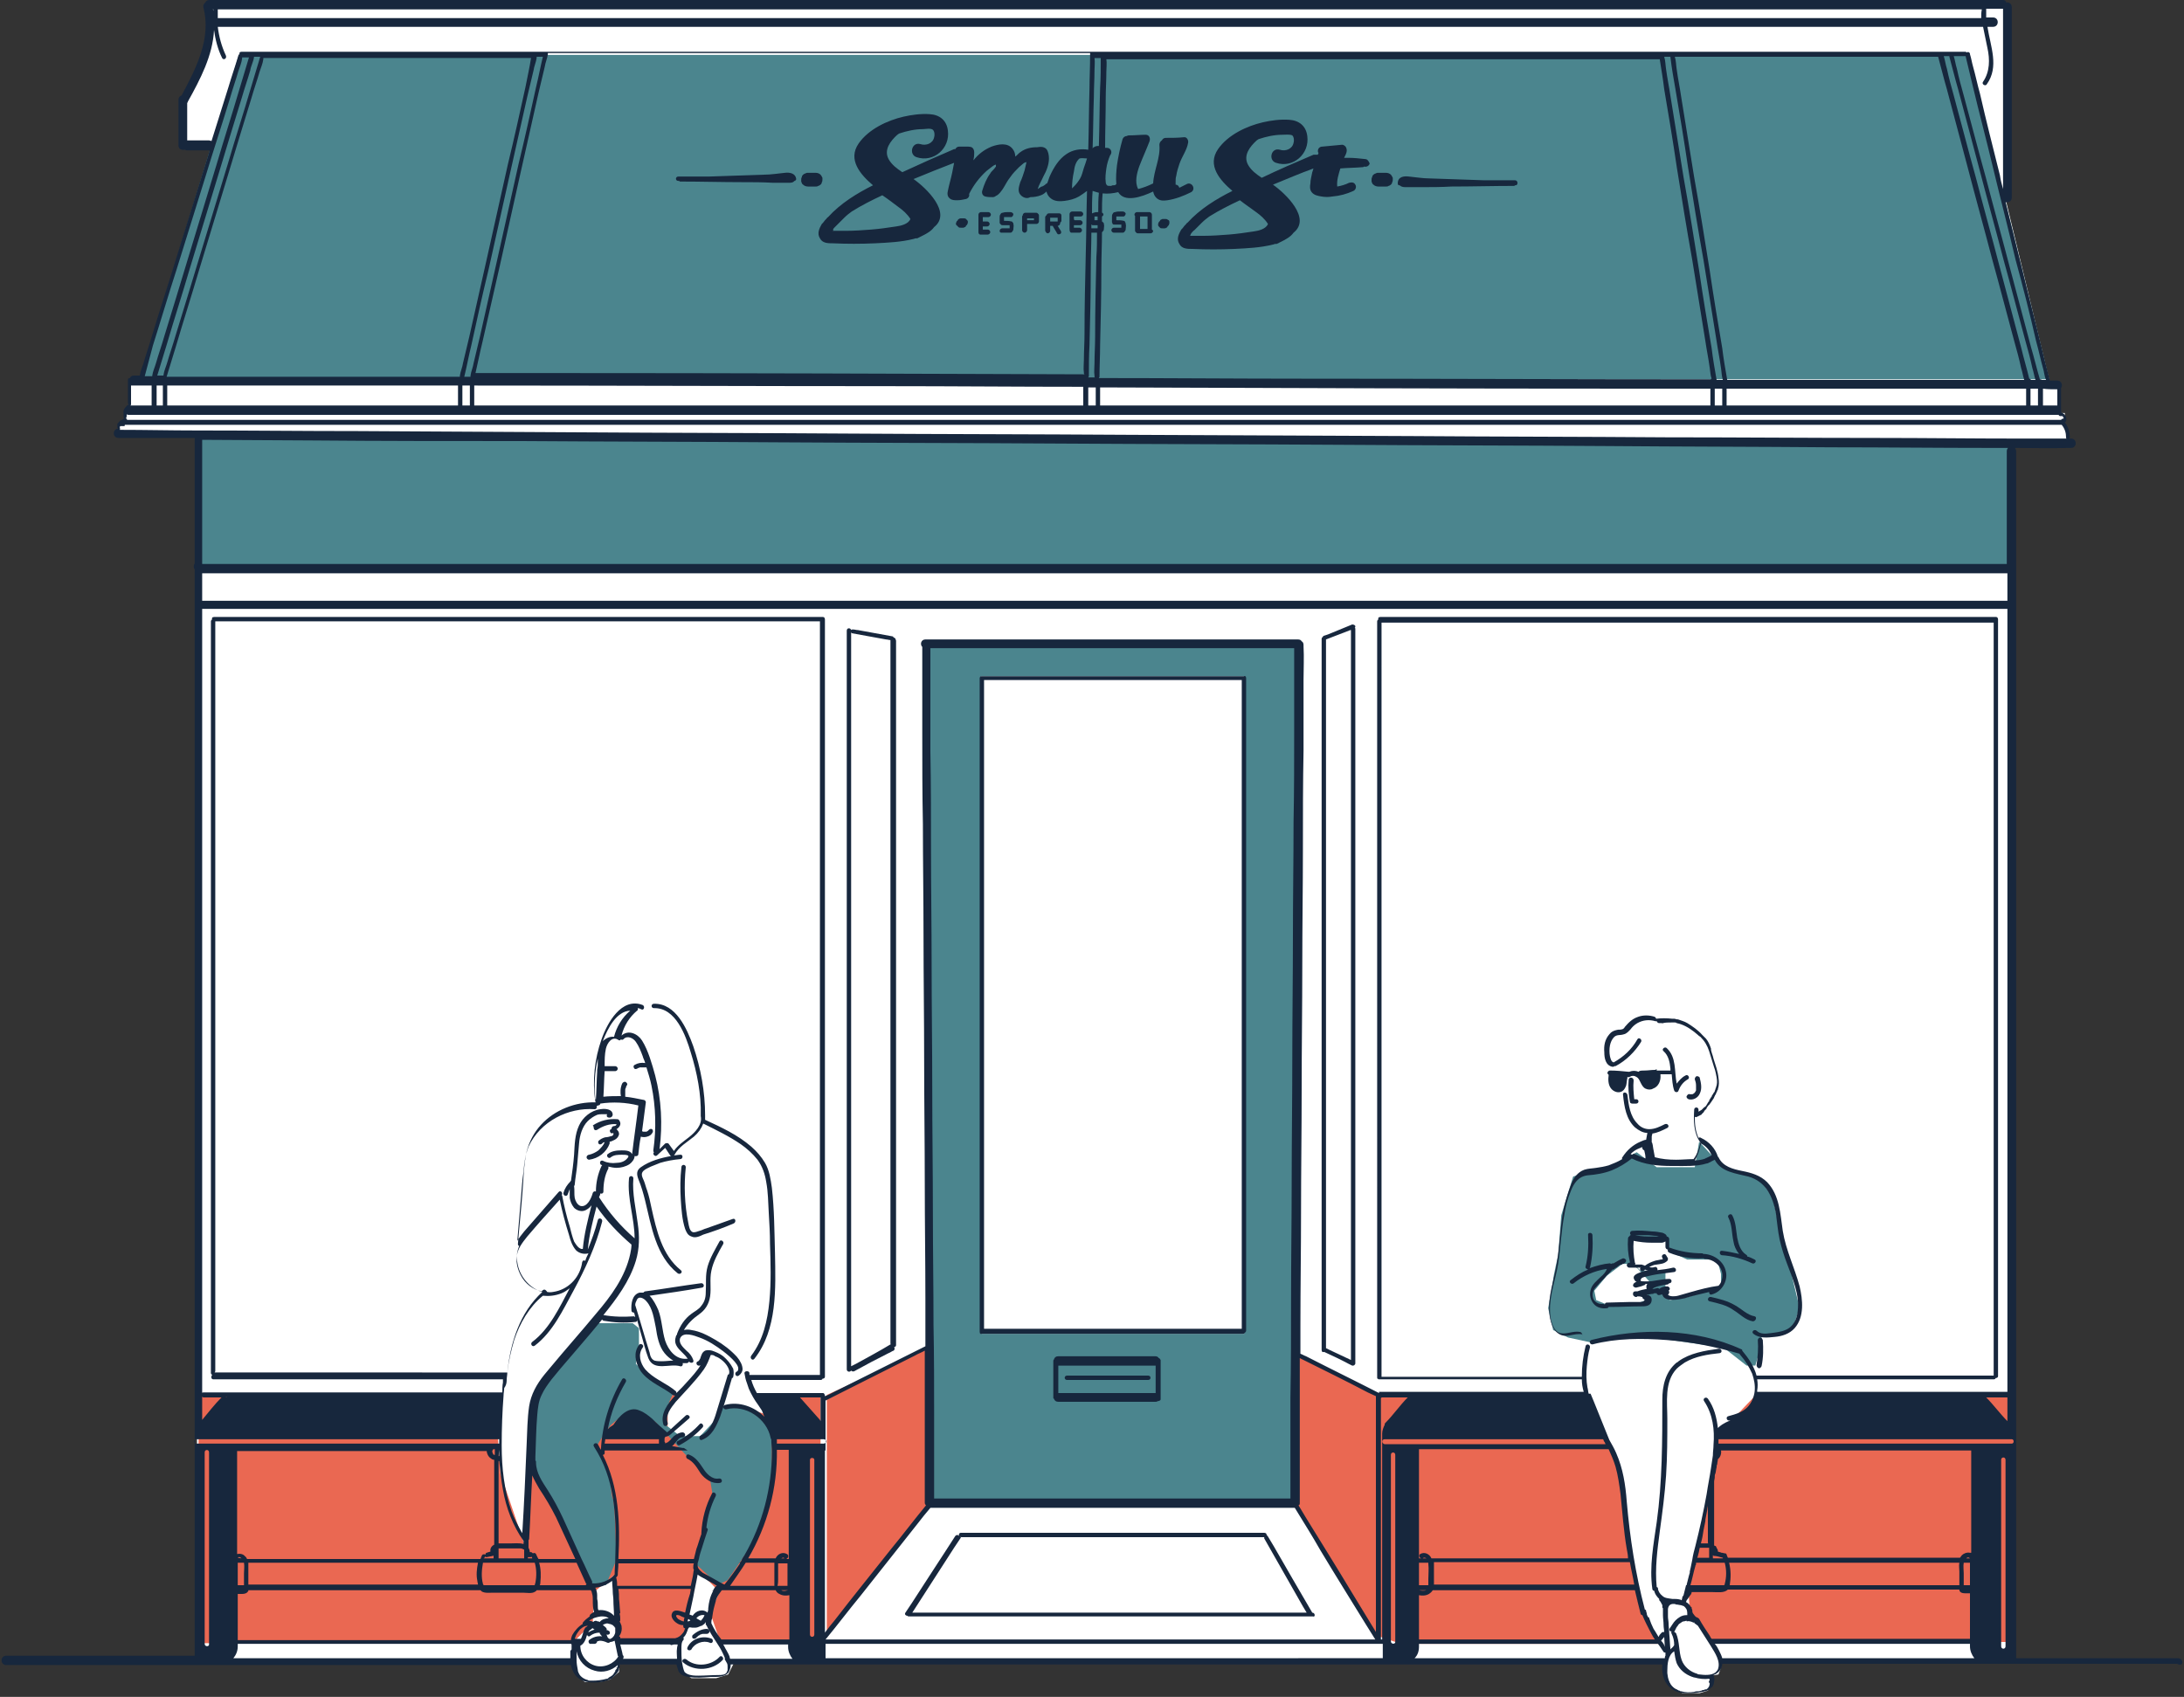 <?xml version="1.0" encoding="utf-8"?>
<!-- Generator: Adobe Illustrator 24.0.3, SVG Export Plug-In . SVG Version: 6.00 Build 0)  -->
<svg version="1.1" xmlns="http://www.w3.org/2000/svg" xmlns:xlink="http://www.w3.org/1999/xlink" x="0px" y="0px"
	 viewBox="0 0 350 272" style="enable-background:new 0 0 350 272;" xml:space="preserve">
<rect x="0" y="0" width="350" height="272" fill="#333333" stroke="none"/>
<style type="text/css">
	.st0{fill:#FFFFFF;}
	.st1{fill:#EA6852;}
	.st2{fill:#4B858E;}
	.st3{clip-path:url(#SVGID_2_);fill:#4B858E;}
	.st4{clip-path:url(#SVGID_4_);fill:#17273D;}
</style>
<g id="Layer_2">
	<path class="st0" d="M322.7,266.6V70.9c0,0,8.8,0.6,8.8,0.3s0-1.9,0-1.9s-0.9-1.5-0.8-1.7c0.1-0.2,0.2-0.6,0.2-0.6l0-0.8H330
		l0.2-4.9h-1.7l-7.1-29.4l0.7-5l-0.3-25.5l-1.3-0.7L33.5,0.6l-0.4,0.6c0,0,0.7,3,0.4,4c-0.3,1.1-2.8,8.8-3.6,10.1
		c-0.8,1.3-0.7,0.9-0.7,0.9l0,7l4.8-0.1L22.7,61l-1.7,0.1l-0.3,0.7v3.8L19.9,66v1.7l-0.9,0.4v1.5l12.4,0.2l0.2,197l60.2-0.2l0.6,1.9
		c0,0,1.2,1,1.3,1.1c0.2,0.1,2.5,0,2.5,0l1.6-0.4l1.4-1.2l0.1-1.7l9.7,0.2l0.4,1.6l1.4,0.9h4l1.9-0.6l0.9-1.8l149.3,0.1l0.1,1.8
		l0.8,1.8l1.8,1.1h2.8l1.3-0.4l0.9-1.7l-0.3-0.7l1.1-0.2l0.4-1.1l0.3-1.3L322.7,266.6z"/>
</g>
<g id="Layer_1">
	<polygon class="st1" points="98.7,262 99.4,263.4 109,263.4 109.9,261.1 110.6,257.9 111,255.2 111.8,251.6 115.3,255.2 
		113.8,258.5 115.5,263.4 131.5,263.4 131.5,223.6 123.8,223.6 122.4,226.6 119.8,225.8 115.5,225.8 114.1,229 111.8,230.5 
		108.9,230.5 107,228.8 107,225.8 109,223.6 86.1,223.6 84.7,235.7 84.6,249.2 80.2,236.2 79.3,223.6 31.9,223.6 31.5,263.4 
		91.7,263.4 95,260.1 95.2,255.2 98.4,252.5 	"/>
	<polygon class="st1" points="148.7,216.2 132.5,223.6 132.5,262.1 148.7,241.5 	"/>
	<path class="st1" d="M254.4,223.6h-33.7l-12.8-6.4v24.3l12.5,20.6l4.1,1.4h41.5l-0.7-1.4l-2.9-5.7l-1-8.3l-1.5-8.9l-1-6.2
		L254.4,223.6z M322.7,263.4v-39.9h-41.5v0.3l-5.9,6.2l-1.4,10.1l-3.4,13.8l0.3,4.2l3.5,5.1H322.7z"/>
	<polygon class="st2" points="31.5,90.5 322,90.5 322.7,71.4 31.5,69.6 	"/>
	<g>
		<defs>
			<rect id="SVGID_1_" width="350" height="272"/>
		</defs>
		<clipPath id="SVGID_2_">
			<use xlink:href="#SVGID_1_"  style="overflow:visible;"/>
		</clipPath>
		<path class="st3" d="M275.9,206.2l-2.2,0.7l-3.2,1l-2.9,0.5l-0.7-1.5v-3l-4.1-0.3l-1.7-1.8l0.5-3.3l5.1-0.3l0.8,2.4l2.9,1.3h3.7
			l1.2,0.4l0.5,1.9V206.2z M264.4,205.5l-0.5,2.9l-2.5,0.8h-3.7l-1.9-0.8l-0.3-1.5l2-2.4l2.5-1.9h1.4l1,0.7L264.4,205.5z
			 M288.4,209.7l-1.4-5.9l-1.7-6.2l-1.2-5.7l-2.2-3l-2.9-0.7l-2.5-0.8l-1.7-1.7l-2.5-2.7l-0.7,4.1h-6.1l-3.2-2.4l-2.5,1.2l-2.4,1.9
			l-3.9,0.3l-1.4,0.5l-1.9,6.2l-0.5,6.4c0,0-0.8,3.5-0.8,3.9c0,0.3-0.8,4.6-0.8,4.6l0.8,3.5l2.4,1.2l3.7,0.8l7.2-1.2l8.3,1.2
			l5.7,0.8l3.7,2.9h1.4l1-3.4v-1.2l2.7-0.3l2.4-1.4L288.4,209.7z"/>
		<path class="st3" d="M95.7,212.1h5.7l1,0.8v3l-0.5,2.7l2.4,2.5l3.7,2l-0.7,1.5l-1,3.4l0.5,0.5l2.2,1.7h3.2l3.2-3.4v-1.2l3.5-0.2
			l1.9,0.8l2.9,2.5v9.8l-2.7,8.4l-4.4,6.4l-1.5,0.7l-3.7-3.4l1.4-6.2l1.5-4.2l-0.5-3l-4.1-4.2l-4.7-5.1l-4.4-1.7l-2.7,2.2
			c0,0-2.2,3-2.2,3.4s2,4.9,2,4.9s0.3,3.2,0.5,3.5s0.3,2.4,0.3,2.4l0.3,7.4l-1.7,4.1H95l-3.5-6.6l-4.2-8.4l-1.9-2.5v-11.3
			c0-0.2,3.7-6.1,3.7-6.1L95.7,212.1z"/>
	</g>
	<path class="st2" d="M199.4,213.8h-42.2V108.4h42.2V213.8z M207.8,103.3h-59.1v138.1h58.8L207.8,103.3z"/>
	<polygon class="st2" points="38.3,8.8 22.4,60.8 328.4,60.8 315.6,8.8 	"/>
	<g>
		<defs>
			<rect id="SVGID_3_" width="350" height="272"/>
		</defs>
		<clipPath id="SVGID_4_">
			<use xlink:href="#SVGID_3_"  style="overflow:visible;"/>
		</clipPath>
		<path class="st4" d="M143.8,21.8C143.9,21.7,143.9,21.8,143.8,21.8"/>
		<path class="st4" d="M201.1,22.5C201.2,22.5,201.1,22.5,201.1,22.5"/>
		<path class="st4" d="M218.8,25.5c-0.9-0.1-1.8-0.2-2.7-0.2c-0.3,0-0.5,0-0.7,0c0.3-0.6,0.6-1.1,0.3-1.7c-0.1-0.2-0.4-0.4-0.6-0.4
			c-1.1,0.1-2.1,0.2-3.2,0.3c-0.4,0-0.7,0.3-0.7,0.7c0,0.1,0,0.2,0.1,0.3c0,0.1-0.1,0.2-0.1,0.3c-0.1,0-0.2,0-0.3,0
			c-0.1,0-0.1,0-0.2,0c-0.1,0-0.2,0-0.2,0c-2.8,1.2-5.6,2.4-8.3,3.7c-0.9-0.6-1.7-1.2-2.2-2.1c-0.8-1.5,0.3-2.9,1.4-3.9c0,0,0,0,0,0
			c0,0,0,0,0,0c0,0,0,0,0,0c0,0,0,0,0,0c0,0,0,0,0,0c0.1-0.1,0.2-0.1,0.3-0.2c1.2-0.4,2.5-0.7,3.8-0.7c0.4,0,1.2-0.1,1.6,0.1
			c0.3,0.3,0.3,0.9,0.2,1.2c-0.2,1-1.3,1.4-2.2,1.1c-1.4-0.4-1.9,1.7-0.6,2.1c2.7,0.9,5.4-1.4,5-4.3c-0.2-1.6-1.3-2.5-2.9-2.6
			c-1.4-0.1-2.9,0.1-4.2,0.4c-2.6,0.6-5.6,2-7.2,4.3c-1.8,2.6,0.3,5,2.3,6.7c-2.6,1.3-5.2,2.9-7.2,5.1c-0.1,0.1-0.2,0.1-0.2,0.2
			c-0.2,0.2-0.4,0.4-0.6,0.7c-0.1,0.1-0.1,0.1-0.2,0.2c-0.4,0.7-0.8,1.5-0.3,2.3c0.4,0.8,1.3,0.8,2.1,0.8c2.2,0.1,4.5,0.1,6.7,0
			c2.1-0.1,4.2-0.2,6.2-0.7c0.1,0,0.2-0.1,0.4-0.1c0.1,0,0.2,0,0.2,0c0.2-0.1,0.4-0.2,0.6-0.3c0,0,0,0,0,0c0.8-0.4,1.6-0.8,2.1-1.5
			c2.9-2.3-1.3-6.3-3.3-7.7c2.2-0.9,4.3-1.8,6.5-2.6c-0.1,0.2-0.1,0.4-0.2,0.6c-0.1,0.6-0.3,1.2-0.3,1.8c-0.1,0.5-0.1,1,0.2,1.4
			c0.4,0.5,1,0.6,1.6,0.7c0.6,0.1,1.1,0.1,1.7,0c1.2-0.1,2.3-0.4,3.4-0.9c0.4-0.2,0.5-0.7,0.3-1c-0.2-0.4-0.6-0.4-1-0.3
			c-0.6,0.3-1.3,0.5-1.9,0.6c-0.1-1,0.2-1.9,0.5-2.9c1.2-0.1,2.4-0.1,3.5-0.2c0.1,0,0.2,0,0.3-0.1c0,0,0,0,0,0
			c0.4,0.1,0.8-0.1,0.9-0.5C219.4,26,219.2,25.5,218.8,25.5 M208.9,26.3L208.9,26.3C208.9,26.3,208.9,26.3,208.9,26.3
			C208.9,26.3,208.9,26.3,208.9,26.3 M190.8,37.6c0-0.1,0.1-0.1,0.1-0.2c0.2-0.2,0.3-0.4,0.5-0.5c0.4-0.4,0.8-0.8,1.2-1.2
			c0.4-0.4,0.8-0.7,1.2-1c1.6-1,3.2-1.8,4.9-2.6c0.9,0.7,1.8,1.3,2.6,1.9c0.7,0.5,1.4,1.1,1.9,1.9c-0.3,0.8-1.5,1.1-2.3,1.2
			c-1.3,0.2-2.7,0.4-4,0.5c-1.3,0.1-2.7,0.2-4,0.2c-0.6,0-1.3,0-1.9,0c-0.1,0-0.2,0-0.3,0C190.8,37.7,190.8,37.6,190.8,37.6
			 M211.2,30.1c0,0,0-0.1,0-0.3C211.2,29.9,211.2,30,211.2,30.1C211.2,30.1,211.2,30.1,211.2,30.1 M214.3,24
			C214.3,24,214.3,24,214.3,24C214.3,24,214.3,24,214.3,24C214.3,24,214.3,24,214.3,24"/>
		<path class="st4" d="M153.5,36.3c0,0,0.1,0.1,0.1,0.1c0.1,0.1,0.2,0.1,0.4,0.1h0.3c0.1,0,0.2,0,0.3-0.1c0.1,0,0.2-0.1,0.2-0.2
			c0.1-0.1,0.1-0.1,0.2-0.2c0-0.1,0.1-0.2,0.1-0.3c0-0.1,0-0.1,0-0.2c0-0.1-0.1-0.2-0.2-0.3c0,0-0.1-0.1-0.1-0.1
			c-0.1-0.1-0.2-0.1-0.4-0.1H154c-0.1,0-0.2,0-0.3,0.1c-0.1,0-0.2,0.1-0.2,0.2c-0.1,0.1-0.1,0.1-0.2,0.2c0,0.1-0.1,0.2-0.1,0.3
			c0,0.1,0,0.1,0,0.2C153.3,36.1,153.4,36.2,153.5,36.3"/>
		<path class="st4" d="M187.3,35.3c-0.1,0-0.1-0.1-0.2-0.1c-0.1-0.1-0.2-0.1-0.4-0.1h-0.3c-0.1,0-0.2,0-0.3,0.1
			c-0.1,0-0.2,0.1-0.2,0.2c-0.1,0.1-0.1,0.1-0.2,0.2c0,0.1-0.1,0.2-0.1,0.3c0,0.1,0,0.1,0,0.2c0,0.1,0.1,0.2,0.2,0.3l0.1,0.1
			c0.1,0.1,0.2,0.1,0.4,0.1h0.3c0.1,0,0.2,0,0.3-0.1c0.1,0,0.2-0.1,0.2-0.2c0.1-0.1,0.1-0.1,0.2-0.2c0-0.1,0.1-0.2,0.1-0.3
			c0-0.1,0-0.1,0-0.2C187.4,35.5,187.4,35.4,187.3,35.3"/>
		<path class="st4" d="M156.9,37.5c0.1,0.1,0.1,0.1,0.2,0.1h1.2c0.2,0,0.4-0.2,0.4-0.4c0-0.2-0.2-0.4-0.4-0.4h-0.8v-0.5h0.7
			c0.2,0,0.4-0.2,0.4-0.4c0-0.2-0.2-0.4-0.4-0.4h-0.7v-0.7h0.9c0.2,0,0.4-0.2,0.4-0.4c0-0.2-0.2-0.4-0.4-0.4h-1.2c0,0,0,0,0,0
			c0,0,0,0,0,0c-0.2,0-0.4,0.2-0.4,0.4v2.7C156.8,37.3,156.8,37.4,156.9,37.5"/>
		<path class="st4" d="M164.2,37.3c0.2,0,0.4-0.2,0.4-0.4v-1c0,0,0.1,0,0.1,0h1.2c0,0,0,0,0.1,0c0,0,0,0,0.1,0
			c0.2,0,0.4-0.2,0.4-0.4v-1c0-0.1-0.1-0.2-0.2-0.3c-0.1-0.1-0.2-0.1-0.3-0.1h-1.7c-0.2,0-0.4,0.2-0.4,0.4l0,0
			c0,0.1-0.1,0.1-0.1,0.2v2.2C163.8,37.1,164,37.3,164.2,37.3 M164.6,35.3v-0.3h1.1v0.3L164.6,35.3
			C164.6,35.2,164.6,35.2,164.6,35.3"/>
		<path class="st4" d="M167.9,37.4c0.2,0,0.4-0.2,0.4-0.4v-0.8h0.4c0,0,0,0,0,0c0.2,0.4,0.5,0.8,0.7,1.2c0.1,0.2,0.3,0.2,0.5,0.1
			c0.2-0.1,0.2-0.3,0.1-0.5c-0.2-0.3-0.3-0.5-0.5-0.8h0c0.2,0,0.4-0.2,0.4-0.4c0,0,0-0.1,0-0.1c0.1-0.1,0.2-0.2,0.2-0.3v-0.8
			c0-0.1,0-0.2-0.1-0.3c0,0,0,0,0,0c-0.1-0.1-0.2-0.1-0.3-0.1h-1.6c-0.2,0-0.3,0.1-0.4,0.3c-0.1,0.1-0.2,0.2-0.2,0.3V37
			C167.6,37.2,167.7,37.4,167.9,37.4 M168.3,34.9h1.2v0.5c0,0,0,0.1,0,0.1h-1.2V34.9z"/>
		<path class="st4" d="M171.7,37.3h1.3c0.2,0,0.4-0.2,0.4-0.4s-0.2-0.4-0.4-0.4h-0.9v-0.4h1c0.2,0,0.4-0.2,0.4-0.4
			c0-0.2-0.2-0.4-0.4-0.4h-0.9c0,0,0-0.1-0.1-0.1v-0.5h1.1c0.2,0,0.4-0.2,0.4-0.4c0-0.2-0.2-0.4-0.4-0.4h-1.4
			c-0.2,0-0.4,0.2-0.4,0.4c0,0,0,0,0,0c0,0,0,0,0,0v2.2c0,0,0,0,0,0.1c0,0,0,0,0,0.1C171.4,37.1,171.5,37.3,171.7,37.3"/>
		<path class="st4" d="M160.5,37.3c0.2,0,0.5,0,0.7,0c0.1,0,0.2,0,0.3,0c0.1,0,0.3,0,0.4,0c0.2,0,0.3-0.1,0.4-0.3
			c0.1-0.1,0.1-0.2,0.1-0.3c0-0.3,0.1-0.5,0-0.8c0-0.1,0-0.2-0.1-0.2c0-0.1-0.1-0.2-0.2-0.2c-0.4-0.1-0.8-0.1-1.2-0.1
			c0-0.2,0-0.3,0-0.5l0-0.1c0,0,0.1,0,0.1,0h0c0,0,0,0,0,0c0,0,0.1,0,0.1,0c0.1,0,0.1,0,0.2,0c0.1,0,0.1,0,0.2,0h0c0,0,0,0,0,0
			c0,0,0.1,0,0.1,0c0.2,0,0.3,0,0.5,0c0.2-0.1,0.3-0.3,0.3-0.5c-0.1-0.2-0.3-0.3-0.5-0.3c0,0,0,0,0,0c0,0,0,0,0,0c0,0-0.1,0-0.1,0
			c0,0,0,0,0,0c-0.1,0-0.1,0-0.2,0c-0.3,0-0.6,0-0.9,0.1c-0.2,0-0.3,0.1-0.4,0.3c-0.1,0.1-0.1,0.3-0.1,0.5c0,0.3,0,0.5,0,0.8
			c0,0.1,0.1,0.2,0.2,0.3c0.1,0.1,0.2,0.1,0.3,0.1c0.2,0,0.5,0,0.7,0c0.1,0,0.2,0,0.3,0c0,0,0,0,0.1,0c0,0,0,0.1,0,0.1
			c0,0.1,0,0.1,0,0.2c0,0,0,0,0,0.1c0,0,0,0.1,0,0c0,0,0,0.1,0,0.1l0,0c-0.4,0-0.8,0-1.2,0c-0.2,0-0.4,0.2-0.4,0.4
			C160.2,37.2,160.3,37.3,160.5,37.3"/>
		<path class="st4" d="M180.3,35.6c0-0.1-0.1-0.2-0.2-0.2c-0.4-0.1-0.8-0.1-1.2-0.1c0-0.2,0-0.3,0-0.5c0,0,0-0.1,0-0.1
			c0,0,0.1,0,0.1,0h0c0,0,0,0,0,0c0,0,0.1,0,0.1,0c0.1,0,0.1,0,0.2,0c0.1,0,0.1,0,0.2,0h0c0,0,0,0,0,0c0,0,0.1,0,0.1,0
			c0.2,0,0.3,0,0.5,0c0.2-0.1,0.3-0.3,0.3-0.5c-0.1-0.2-0.3-0.3-0.5-0.3c0,0,0,0,0,0c0,0,0,0,0,0c0,0-0.1,0-0.1,0c0,0,0,0,0,0
			c-0.1,0-0.1,0-0.2,0c-0.3,0-0.6,0-0.9,0.1c-0.2,0-0.3,0.1-0.4,0.3c-0.1,0.1-0.1,0.3-0.1,0.5c0,0.3,0,0.5,0,0.8
			c0,0.1,0.1,0.2,0.1,0.3c0.1,0.1,0.2,0.1,0.3,0.1c0.2,0,0.5,0,0.7,0c0.1,0,0.2,0,0.3,0c0,0,0,0,0.1,0c0,0,0,0.1,0,0.1
			c0,0.1,0,0.1,0,0.2c0,0,0,0,0,0.1c0,0,0,0.1,0,0c0,0,0,0.1,0,0.1l0,0c-0.4,0-0.8,0-1.2,0c-0.2,0-0.4,0.2-0.4,0.4
			c0,0.2,0.2,0.4,0.4,0.4c0.2,0,0.5,0,0.7,0c0.1,0,0.2,0,0.3,0c0.1,0,0.3,0,0.4,0c0.2,0,0.3-0.1,0.4-0.3c0.1-0.1,0.1-0.2,0.1-0.3
			c0-0.3,0.1-0.5,0-0.8C180.4,35.8,180.4,35.7,180.3,35.6"/>
		<path class="st4" d="M184.6,36.8v-2.3c0,0,0,0,0,0c0,0,0,0,0-0.1c0-0.2-0.2-0.4-0.4-0.4c-0.7,0-1.4,0-2,0c-0.2,0-0.4,0.2-0.4,0.4
			c0,0.1,0,0.1,0.1,0.2V37c0,0.1,0.1,0.2,0.2,0.3c0.1,0.1,0.2,0.1,0.3,0.1h2c0.2,0,0.4-0.2,0.4-0.4
			C184.7,36.9,184.7,36.8,184.6,36.8 M182.7,34.7c0.4,0,0.8,0,1.2,0v2h-1.2V34.7z"/>
		<path class="st4" d="M131.5,28c-0.2-0.2-0.5-0.3-0.8-0.3h-1.2c-0.2,0-0.3,0-0.4,0.1c-0.1,0-0.3,0.1-0.4,0.2
			c-0.1,0.1-0.2,0.2-0.2,0.4c-0.1,0.1-0.1,0.3-0.1,0.4c0,0.1,0,0.2,0,0.3c0.1,0.2,0.1,0.4,0.3,0.5c0.2,0.2,0.5,0.3,0.8,0.3h1.2
			c0.2,0,0.3,0,0.4-0.1c0.1,0,0.3-0.1,0.4-0.2c0.1-0.1,0.2-0.2,0.2-0.4c0.1-0.1,0.1-0.3,0.1-0.4c0-0.1,0-0.2,0-0.3
			C131.7,28.3,131.6,28.1,131.5,28"/>
		<path class="st4" d="M222.9,28c-0.2-0.2-0.5-0.3-0.8-0.3h-1.2c-0.2,0-0.3,0-0.4,0.1c-0.1,0-0.3,0.1-0.4,0.2
			c-0.1,0.1-0.2,0.2-0.2,0.4c-0.1,0.1-0.1,0.3-0.1,0.4c0,0.1,0,0.2,0,0.3c0.1,0.2,0.1,0.4,0.3,0.5c0.2,0.2,0.5,0.3,0.8,0.3h1.2
			c0.2,0,0.3,0,0.4-0.1c0.1,0,0.3-0.1,0.4-0.2c0.1-0.1,0.2-0.2,0.2-0.4c0.1-0.1,0.1-0.3,0.1-0.4c0-0.1,0-0.2,0-0.3
			C223.1,28.3,223,28.1,222.9,28"/>
		<path class="st4" d="M125.8,27.7c-1.1,0.1-2.2,0.3-3.4,0.3c-2.9,0.1-5.9,0.2-8.8,0.3c-0.1,0-0.1,0-0.1,0h-4.8
			c-0.5,0-0.5,0.7,0,0.7h0.1c0.1,0,0.1,0.1,0.2,0.1c3.3,0,6.7,0.1,10,0.1c1.6,0,3.2,0,4.9,0.1c0.8,0,1.6,0,2.4,0c0.4,0,0.8,0,1-0.3
			c0,0,0.1,0,0.1,0c0.1-0.1,0.2-0.2,0.2-0.3C127.5,27.8,126.6,27.6,125.8,27.7 M126.2,28.4L126.2,28.4
			C126.1,28.4,126.1,28.4,126.2,28.4"/>
		<path class="st4" d="M242.8,28.9H238c0,0-0.1,0-0.1,0c-2.9-0.1-5.9-0.2-8.8-0.3c-1.1,0-2.2-0.2-3.3-0.3c-0.8-0.1-1.8,0-1.8,1.1
			c0,0.2,0.1,0.3,0.2,0.3c0,0,0.1,0,0.1,0c0.2,0.2,0.5,0.3,0.9,0.3c0.8,0,1.6,0,2.4,0c1.7,0,3.3,0,5-0.1c3.3,0,6.7-0.1,10-0.1
			c0.1,0,0.1,0,0.2-0.1h0.1C243.3,29.7,243.3,28.9,242.8,28.9 M225.4,28.9h-0.1C225.3,28.9,225.4,28.9,225.4,28.9"/>
		<path class="st4" d="M190,213.8h9.2c0.2,0,0.3-0.1,0.3-0.2c0.1,0,0.2-0.2,0.2-0.3v-40.8v-40.8v-23c0-0.3-0.2-0.4-0.4-0.3
			c0,0-0.1,0-0.1,0h-32.5h-9.4c-0.1,0-0.2,0-0.2,0.1c0,0,0,0,0,0c0,0,0,0,0,0c-0.1,0.1-0.1,0.1-0.1,0.2v40.9v40.9v23
			c0,0.3,0.2,0.4,0.4,0.3c0,0,0.1,0,0.1,0H190z M189.8,109h9.2v40.4v40.8V213h-32.3h-9v-40.5v-40.9V109H189.8z"/>
		<path class="st4" d="M185.7,217.7c-0.1-0.2-0.3-0.3-0.6-0.3h-15.5c-0.4,0-0.6,0.2-0.7,0.5c0,0.1-0.1,0.1-0.1,0.2v5.9
			c0,0.1,0,0.2,0.1,0.2c0.1,0.3,0.3,0.5,0.7,0.5h15.5c0.2,0,0.3,0,0.4-0.1c0.2,0,0.5-0.1,0.5-0.3V218
			C185.9,217.8,185.8,217.7,185.7,217.7 M169.6,223.3C169.6,223.3,169.6,223.3,169.6,223.3l0-4.4c0,0,0,0,0,0h15.5c0,0,0.1,0,0.1,0
			v4.4c0,0-0.1,0-0.1,0H169.6z"/>
		<path class="st4" d="M184,220.5h-13c-0.5,0-0.5,0.7,0,0.7h13C184.5,221.2,184.5,220.5,184,220.5"/>
		<path class="st4" d="M143.2,102.2c0-0.1-0.1-0.2-0.2-0.2c-1.8-0.3-3.7-0.7-5.5-1c-0.3,0-0.5-0.1-0.8-0.1c-0.1,0-0.3,0-0.3,0.1
			c-0.1-0.4-0.7-0.4-0.7,0.1v46.2v46.6v25.6c0,0.4,0.5,0.5,0.7,0.2c0.1,0.1,0.3,0.2,0.5,0.1c1.8-1,3.7-2,5.5-2.9
			c0.3-0.1,0.5-0.3,0.8-0.4c0.2-0.1,0.2-0.4,0.1-0.6c0.2,0,0.3-0.1,0.3-0.3v-44v-44.3v-24.6C143.5,102.3,143.4,102.2,143.2,102.2
			 M137.2,218.6l-0.8,0.4c0,0,0,0,0,0v-45.9v-46.6v-25.1c0,0,0.1,0,0.1,0.1c1.8,0.3,3.7,0.7,5.5,1c0.2,0,0.5,0.1,0.7,0.1v43.8v44.3
			v24.6c0,0.1,0,0.2,0.1,0.2c0,0-0.1,0-0.1,0C140.9,216.6,139,217.6,137.2,218.6"/>
		<path class="st4" d="M217.2,100.4c0-0.2-0.3-0.3-0.5-0.3l-3.9,1.6l-0.6,0.2c-0.1,0-0.2,0.1-0.2,0.2c-0.1,0-0.2,0.2-0.2,0.3v44.3
			v45v24.7c0,0.3,0.2,0.4,0.4,0.3c1.3,0.6,2.6,1.2,3.9,1.9c0.2,0.1,0.4,0.2,0.6,0.3c0,0,0,0,0,0c0,0,0,0,0,0c0,0,0.1,0,0.1,0
			c0.2,0,0.3-0.1,0.4-0.3c0,0,0,0,0,0c0,0,0,0,0,0v-45.9v-46.3v-25.6c0-0.1,0-0.1-0.1-0.2C217.2,100.6,217.2,100.5,217.2,100.4
			 M213.1,216.4c-0.2-0.1-0.4-0.2-0.6-0.3c0,0,0,0,0,0v-44v-45v-24.6c1.3-0.5,2.6-1,3.9-1.5c0,0,0.1,0,0.1,0v45.8V193v25
			C215.4,217.5,214.2,216.9,213.1,216.4"/>
		<path class="st4" d="M349,265.8h-25.9v-36.3v-38.3v-38.8v-38.6V76.8v-4.5c0-0.2-0.1-0.4-0.2-0.5c2.8,0,5.7,0.1,8.5,0
			c0.2,0,0.4,0,0.5,0c1,0,1-1.5,0-1.5c-0.1,0-0.2,0-0.3,0c0.1-0.1,0.1-0.2,0.1-0.2c0-0.9-0.3-1.8-0.8-2.4c0.1,0,0.1-0.1,0.2-0.2
			c0.2-0.6-0.2-1.2-0.8-1.4v-3.9c0.3-0.4,0.1-1.2-0.6-1.2c-0.4,0-0.8,0-1.2,0c-0.4-1.7-0.9-3.4-1.3-5.2c-1-4.2-2.1-8.3-3.1-12.5
			c-0.9-3.6-1.8-7.3-2.7-10.9c0.4,0.1,1-0.1,1-0.7V2.8V1.1c0-0.5-0.5-0.8-0.9-0.7C321.5,0.2,321.3,0,321,0H208.5H96.6H33.5
			c-0.3,0-0.5,0.2-0.6,0.4c-0.2,0.2-0.4,0.4-0.3,0.8c1.3,5-1.2,9.8-3.5,14.1c-0.3,0.1-0.5,0.3-0.5,0.7v7.3c0,0.6,0.5,0.8,1,0.7
			c0.1,0,0.2,0.1,0.3,0.1h3.7c0,0,0,0,0,0c-0.2,0.8-0.5,1.6-0.7,2.3c-1.5,4.9-3.1,9.9-4.6,14.8c-1.3,4.3-2.7,8.5-4,12.8
			c-0.4,1.4-0.9,2.8-1.3,4.2c-0.2,0.6-0.5,1.3-0.6,2c0,0,0,0,0,0c-0.3,0-0.7,0-1,0c-0.3,0-0.5,0.2-0.6,0.4c-0.2,0-0.3,0.1-0.3,0.3
			v3.7c0,0.1,0.1,0.2,0.1,0.3c-0.1,0-0.3,0.1-0.3,0.2c-0.4,0.3-0.6,0.8-0.5,1.2c0,0.1,0,0.3,0,0.4c0,0.1,0,0.3,0.1,0.4
			c-0.1,0-0.2,0.1-0.3,0.2c0,0,0,0,0,0c0,0-0.1,0-0.1,0c-0.1,0-0.1,0.1-0.2,0.1c-0.1,0.1-0.2,0.2-0.3,0.3c0,0,0,0.1-0.1,0.1
			c0,0.1-0.1,0.1-0.1,0.2c0,0.2,0,0.3,0,0.5c0,0.1,0.1,0.1,0.1,0.2c-0.9,0.1-0.9,1.5,0.1,1.5c2.8,0,5.6,0,8.4,0c1.3,0,2.5,0,3.8,0
			v20.1c-0.2,0.3-0.2,0.7,0,1v16.4v38.4v38.7v38.5v37.7v4.4H9.6H1c-1,0-1,1.5,0,1.5h69.1h21.4c0.2,0.9,0.6,1.8,1.5,2.3l0,0
			c0,0,0,0,0,0c0.7,0.4,1.4,0.5,2.2,0.5c0.8,0,1.7-0.1,2.5-0.5c0,0,0,0,0,0c0.1,0,0.2-0.1,0.3-0.1c0,0,0.1-0.1,0.1-0.1
			c0,0,0.1,0,0.1-0.1c0,0,0,0,0,0c0.1-0.1,0.2-0.2,0.3-0.3c0.3-0.3,0.6-0.6,0.7-1c0,0,0-0.1,0-0.1c0-0.1,0.1-0.2,0.1-0.3
			c0-0.1,0-0.1,0-0.2c0-0.1,0-0.1,0-0.2h9.1c0.1,0.3,0.2,0.7,0.3,1c0.3,0.7,1,0.9,1.6,1c1.2,0.2,2.4,0.1,3.6,0c1,0,2.3,0.1,2.9-0.8
			c0.2-0.4,0.3-0.8,0.3-1.2h20.2h66.6h62.5c-0.1,0.8,0,1.6,0.3,2.4c0,0,0,0,0,0c0.1,0.1,0.1,0.3,0.2,0.4c0.6,1.1,1.7,1.7,2.9,1.8
			c0.4,0,0.8,0,1.2,0c0.6,0,1.3-0.1,1.8-0.2c0.1,0,0.3-0.1,0.4-0.1c0,0,0.1,0,0.1,0c0.1,0,0.2-0.1,0.3-0.1c0,0,0.1,0,0.1-0.1
			c0,0,0,0,0.1,0c0,0,0.1-0.1,0.1-0.1c0.2-0.1,0.3-0.3,0.5-0.4c0.2-0.3,0.3-0.6,0.3-0.9c0.1-0.4,0-0.7-0.1-1
			c0.3-0.1,0.6-0.3,0.8-0.5c0.4-0.4,0.6-0.8,0.6-1.3h64.2h8.7C350,267.3,350,265.8,349,265.8 M320.7,234c0-0.5,0.7-0.5,0.7,0v29.9
			c0,0.5-0.7,0.5-0.7,0V234z M275.3,267.6c-0.1,0.2-0.3,0.4-0.4,0.5c-0.7,0.5-1.8,0.4-2.6,0.3c-0.1,0-0.2,0-0.3-0.1
			c-1.1-0.3-2.1-1.1-2.5-2.2c-0.5-1.4-0.3-2.9-0.9-4.3c-0.1-0.1-0.2-0.2-0.3-0.2c0,0,0,0,0,0c0.1-0.2,0.2-0.4,0.3-0.6l0,0
			c0-0.1,0.1-0.1,0.1-0.2c0,0,0.1-0.1,0.1-0.1c0.1-0.1,0.1-0.2,0.2-0.3c0,0,0,0,0.1-0.1c0.1-0.1,0.2-0.1,0.3-0.2
			c0.1-0.1,0.3-0.2,0.4-0.2c0.2,0,0.3-0.1,0.5-0.1c0,0,0,0.1,0,0.1c0.3-0.1,0.7,0,1.1,0.2c0,0,0.1,0,0.1-0.1l0,0
			c0,0.1,0,0.2,0.2,0.3c0.1,0.1,0.3,0.2,0.4,0.3c0.7,1.1,1.4,2.2,2.1,3.3C274.8,264.9,275.8,266.3,275.3,267.6 M267.7,264.4
			c-0.1-0.9-0.1-1.7-0.2-2.6c0-0.5-0.1-1.1-0.1-1.6c0-0.3-0.1-0.7-0.1-1.1c0-0.2,0-0.4,0-0.6h0c0-0.2,0-0.4,0-0.6
			c0.1-0.6,0.4-0.8,0.9-0.8c0.1,0,0.3,0,0.4,0.1c0,0,0.1,0,0.1,0c0.2,0,0.5,0.1,0.7,0.1c0.2,0.1,0.4,0.1,0.5,0.2c0,0,0,0,0,0
			c0.1,0.1,0.1,0.1,0.2,0.2c0,0,0,0,0,0c0.1,0.1,0.1,0.2,0.2,0.3c0,0,0,0,0,0c0.1,0.3,0.1,0.6,0.1,0.9c-0.1,0-0.1,0-0.2,0
			c-0.3,0-0.7,0.1-1,0.3c-0.5,0.3-0.9,0.7-1.2,1.2c0,0,0,0,0,0c-0.1,0.1-0.1,0.2-0.2,0.3c0,0,0,0,0,0c-0.1,0.1-0.1,0.2-0.2,0.3
			c-0.1,0.1-0.1,0.3,0,0.4c0,0,0.1,0.1,0.1,0.1c0.1,0,0.1,0,0.2,0c-0.1,0.1-0.1,0.2,0,0.4c0.3,0.6,0.4,1.2,0.4,1.8
			C268.1,264.1,267.8,264.2,267.7,264.4 M116.4,264.5C116.4,264.4,116.4,264.4,116.4,264.5c-0.2-0.3-0.3-0.6-0.5-0.9h0.1h10.3v0.4
			c0,0.7,0.3,1.4,0.7,1.9h-10C116.9,265.3,116.6,264.9,116.4,264.5 M98.8,267.5c0,0,0,0.1-0.1,0.1c0,0.1-0.1,0.1-0.1,0.2
			c0,0,0,0.1,0,0.1c-0.1,0.1-0.1,0.2-0.2,0.3c0,0,0,0,0,0c-0.1,0.2-0.3,0.4-0.5,0.5c0,0,0,0,0,0c-0.1,0.1-0.2,0.1-0.2,0.1
			c0,0-0.1,0.1-0.1,0.1c0,0-0.1,0-0.1,0.1c-0.1,0-0.1,0.1-0.2,0.1c0,0,0,0-0.1,0c-0.7,0.2-1.5,0.3-2.2,0.3c-0.1,0-0.2,0-0.3,0
			c0,0,0,0,0,0c-0.1,0-0.1,0-0.2,0c-0.1,0-0.2,0-0.3-0.1l0,0c-0.4-0.1-0.8-0.3-1.1-0.6c-0.1-0.1-0.2-0.2-0.3-0.4
			c-0.1-0.2-0.2-0.4-0.2-0.6c-0.1-0.5-0.2-1.1-0.2-1.6c0-0.5,0-1,0-1.4c0.3,1.5,1.4,2.7,2.9,3.1c1.3,0.4,2.7,0,3.7-0.9
			c0,0,0,0.1,0,0.1l-0.1,0.3l-0.2,0.1h0.2c0,0,0,0,0,0C98.9,267.4,98.9,267.4,98.8,267.5 M38.1,262.8v-7.3c0.2,0,0.5,0,0.7,0
			c0.4,0,0.8-0.1,1-0.5c0,0,0-0.1,0-0.1h32.7H77c0.1,0.1,0.1,0.1,0.2,0.2c0.5,0.3,1.2,0.2,1.8,0.2c1.6,0,3.2,0,4.8,0
			c0.6,0,1.5,0.2,2-0.2c0.1,0,0.1-0.1,0.2-0.2h8.7c0,0,0,0.1,0.1,0.2c0,0.1,0.1,0.3,0.1,0.4c0.1,0.3,0.1,0.7,0.1,1
			c0,0.6,0,1.3,0.2,1.9c-0.2,0.1-0.4,0.2-0.6,0.4c-0.1,0.1-0.1,0.2-0.1,0.3c-0.4,0.3-0.8,0.6-1.1,1c0,0.1-0.1,0.1,0,0.2
			c-0.7,0.4-1.3,1.1-1.7,1.8c-0.1,0.3-0.2,0.5-0.2,0.8H38.1z M322.4,231.4h-20.8h-26.2c0-0.2,0-0.5,0-0.7h8.5h38.5
			C322.8,230.7,322.8,231.4,322.4,231.4 M315.7,254.1h-1c0-0.6,0-1.2,0-1.9c0-0.5-0.1-1.2,0-1.7h1V254.1z M271.9,260.4
			C271.9,260.5,271.9,260.5,271.9,260.4 M222.9,263.1v-29.9c0-0.5,0.7-0.5,0.7,0v29.9C223.7,263.6,222.9,263.6,222.9,263.1
			 M110.6,259.8c-0.1,0-0.2,0.1-0.4,0.1c0-0.1,0-0.2,0.1-0.4C110.5,259.6,110.6,259.7,110.6,259.8
			C110.7,259.7,110.7,259.8,110.6,259.8 M109.6,259.9c-0.2,0-0.4-0.1-0.6-0.2c-0.2-0.1-0.4-0.2-0.5-0.4c-0.1-0.1-0.2-0.3-0.1-0.4
			c0.2-0.1,0.7,0.1,0.8,0.2c0.2,0.1,0.3,0.1,0.5,0.2C109.6,259.5,109.6,259.7,109.6,259.9 M109.8,258.5c-0.6-0.2-1.8-0.7-2.1,0.1
			c-0.3,0.6,0.3,1.3,0.8,1.6c0.3,0.2,0.6,0.3,1,0.3c0,0,0,0.1,0,0.1c0,0,0,0,0,0c0,0.2,0,0.3,0.2,0.4c0,0,0,0,0.1,0
			c-0.1,0.3-0.2,0.6-0.4,0.8c-0.3,0.4-0.7,0.7-1.2,0.8h-8.8c0,0,0,0,0-0.1c0-0.1-0.1-0.2-0.2-0.2c0.4-0.5,0.5-1.1,0.4-1.7
			c-0.1-0.3-0.2-0.5-0.3-0.7c0.1-0.1,0.1-0.1,0.1-0.2c0-0.3,0-0.7-0.1-1c0-0.1,0.1-0.1,0.1-0.2c-0.1-0.7-0.1-1.5-0.2-2.2
			c0-0.5,0-1.1-0.1-1.6h9.3h2h0.3c0,0.2-0.1,0.5-0.1,0.7C110.2,256.6,110,257.5,109.8,258.5C109.8,258.5,109.8,258.5,109.8,258.5
			 M95.4,267c-1.4-0.4-2.4-1.7-2.4-3.2c0.2-0.1,0.3-0.2,0.4-0.3c0.3-0.3,0.5-0.8,0.6-1.2c0-0.1,0.1-0.2,0.1-0.3c0,0,0,0,0,0.1
			c0.1,0.2,0.3,0.3,0.5,0.1c0.4-0.3,0.9-0.5,1.5-0.5c0,0,0,0,0,0.1c0.1,0.2,0.2,0.3,0.4,0.5c-0.7-0.1-1.5,0.1-2.1,0.6
			c-0.2,0.2,0,0.7,0.3,0.6c0.2,0,0.4,0,0.6,0c0.2,0,0.4-0.2,0.4-0.4c0,0,0,0,0,0c0.1,0,0.3-0.1,0.4-0.1c0.4,0,0.8,0.1,1.2,0.3
			c0.2,0.1,0.4,0,0.5-0.1c0,0,0,0,0,0c0.2,0,0.5-0.1,0.7-0.2l0.5,2.4c0,0,0,0.1,0.1,0.1C98.4,266.7,96.8,267.4,95.4,267 M77.5,254.1
			c0-0.1-0.1-0.1-0.1-0.2c-0.3-1.1-0.2-2.3,0-3.4h8.3c0.3,1,0.3,2.2,0.1,3.2c0,0.1-0.1,0.2-0.1,0.4H77.5z M80,232.4c0,0.3,0,0.7,0,1
			c0,0-0.1,0-0.1,0L80,232.4L80,232.4z M32.4,227.6v-3.7c0.1,0,0.1,0.1,0.2,0.1h2.9C34.4,225.1,33.4,226.4,32.4,227.6 M36.2,224
			C36.2,224,36.2,224,36.2,224l0.1-0.1C36.3,224,36.3,224,36.2,224 M81.2,221.2c0-0.4,0.1-0.8,0.1-1.2c0.2-1.8,0.6-3.5,1.1-5.2
			c0.9-2.7,2.4-5.3,4.6-7.1c1,0.1,2,0,3-0.4c0.5-0.2,0.9-0.5,1.3-0.8c-1.6,3-3.2,6.5-6,8.6c-0.4,0.3,0,0.9,0.4,0.6
			c2.9-2.2,4.5-5.7,6.2-8.8c1.9-3.5,3.6-7.2,4.6-11.1c0.1-0.5-0.6-0.7-0.7-0.2c-0.4,1.6-1,3.2-1.6,4.7c0,0,0,0,0,0
			c0.2-2.3,0.8-4.6,1.4-6.9c1.6,2.3,3.5,4.3,5.6,6.1c0,0.5-0.1,1-0.2,1.5c-0.8,3.7-3.1,6.8-5.5,9.6c-2.4,2.9-4.9,5.7-7.3,8.6
			c-0.3,0.4-0.7,0.8-1,1.2c-1.2,1.5-2.1,3.1-2.4,5c-0.3,2-0.3,4.1-0.4,6.1c-0.2,4.8-0.4,9.5-0.7,14.3c0-0.1-0.1-0.2-0.1-0.2
			c-0.6-1.1-1.2-2.2-1.6-3.3c-1.2-3.4-1.6-7-1.6-10.6c0-2.7,0.1-5.4,0.3-8c0-0.4,0.1-0.8,0.1-1.2C81.1,222.1,81.2,221.7,81.2,221.2
			 M87,206.8c-0.1,0.1-0.1,0.1-0.2,0.2c-1.4-0.3-2.6-1.2-3.3-2.5c-0.5-0.9-0.8-2-0.7-3c0.1-1.3,0.9-2.3,1.7-3.3
			c1.7-2,3.4-3.9,5.2-5.9c0.4,1.9,0.9,3.8,1.5,5.7c0.2,0.8,0.5,1.7,1.1,2.4c0.5,0.5,1.3,0.7,2,0.5c-0.2,0.4-0.4,0.8-0.5,1.2
			c-0.2-0.1-0.4-0.1-0.5,0.2c-0.3,2.3-2,4.2-4.2,4.7c-0.5,0.1-0.9,0.2-1.4,0.1C87.5,206.8,87.3,206.6,87,206.8 M96.6,166.9
			c0.8-2.1,2.2-4.8,4.4-4.9c-1.3,1.1-2.2,2.6-2.6,4.2C97.8,166.1,97.1,166.4,96.6,166.9 M95.8,170.1c0,0.5,0,0.9-0.1,1.4
			c0,0,0,0.1,0,0.2c0,0,0,0.1,0,0.1c-0.1,1.5-0.1,3-0.2,4.4c0,0-0.1,0-0.1,0c-0.2-2.1-0.1-4.4,0.4-6.5
			C95.8,169.9,95.8,170,95.8,170.1 M95.3,177.8c0.3,0,0.4-0.3,0.3-0.5c0.1,0,0.2-0.1,0.2-0.1c0.2,0,0.4-0.1,0.4-0.3
			c2-0.3,4.1-0.2,6.1,0.3c-0.3,2.6-0.7,5.2-1,7.8c-0.3-0.6-1.1-0.6-1.7-0.6c-0.8,0-1.6,0.1-2.2,0.6c-0.2,0.1-0.1,0.4,0,0.5
			c0.2,0.2,0.4,0.1,0.5,0c0.5-0.4,1.2-0.4,1.8-0.4c0.2,0,0.7,0,0.9,0.1c0.2,0.1,0.1,0.3-0.1,0.5c-0.4,0.5-1.1,0.7-1.7,0.7
			c-0.7,0.1-1.5,0-2.1-0.3c-0.2-0.1-0.4-0.1-0.5,0.1c-0.1,0.2,0,0.4,0.1,0.5c0.1,0,0.2,0.1,0.2,0.1c0,0-0.1,0.1-0.1,0.1
			c-0.6,1.3-0.9,2.7-0.9,4.1c-0.2-0.1-0.4,0-0.5,0.2c-0.2,0.8-0.9,2.4-2,2.1c-0.5-0.2-0.8-0.8-0.9-1.3c-0.1-0.6,0-1.3-0.1-1.9
			c0.1-0.1,0.1-0.1,0.1-0.2c0.1-1.1,0.3-2.1,0.4-3.2c0.1-1.1,0.2-2.2,0.3-3.4c0.1-1.3,0.5-2.7,1.4-3.6c0.4-0.4,1-0.8,1.5-1
			c0.3-0.1,0.6-0.1,0.9-0.1c0.2,0,0.3,0,0.5,0c0.1,0,0.1,0,0.2,0c0,0,0,0,0,0c-0.1,0.2-0.1,0.4,0.1,0.5c0.5,0.2,1-0.2,0.7-0.8
			c-0.3-0.6-1.4-0.6-1.9-0.5c-1.5,0.2-2.8,1.3-3.4,2.6c-0.7,1.5-0.7,3.1-0.8,4.7c-0.1,1.4-0.3,2.8-0.5,4.2c0,0-0.1,0-0.1,0.1
			c-0.5,0.5-0.9,1.1-1.1,1.8c-0.1,0.5,0.6,0.7,0.7,0.2c0.1-0.3,0.2-0.5,0.3-0.8c0,0.5,0,0.9,0,1.4c0.1,0.6,0.3,1.1,0.7,1.6
			c0.4,0.4,1,0.6,1.5,0.5c0.5-0.1,1-0.5,1.3-0.9c-0.6,2.3-1.2,4.7-1.4,7c-0.6,0.1-1.1-0.7-1.4-1.2c-0.3-0.8-0.5-1.6-0.7-2.4
			c-0.5-1.6-0.9-3.3-1.2-4.9c0-0.1,0-0.1-0.1-0.1c0,0,0,0,0,0c0.3-0.4-0.2-0.9-0.5-0.5c-1.8,2.1-3.7,4.2-5.5,6.3
			c-0.4,0.5-0.8,1-1.1,1.5c0.2-2.4,0.4-4.8,0.6-7.1c0.1-1.3,0.2-2.7,0.4-4c0.1-1.4,0.3-2.7,0.8-4C86.6,179.7,91.1,177.5,95.3,177.8
			 M77.7,249.5C77.7,249.5,77.7,249.5,77.7,249.5c0.1,0.1,0.2,0.1,0.3,0.1l1-0.2c0,0,0.1,0,0.1-0.1v0.5c0,0,0,0,0,0h-1.6
			C77.7,249.7,77.7,249.6,77.7,249.5 M80.6,238.8c0.5,2.9,1.6,5.8,3.3,8.2v0.5c-0.7-0.2-1.5-0.1-2.1-0.1c-0.5,0-0.9,0-1.4,0
			c-0.2,0-0.3,0-0.5,0v-13.2c0,0,0.1,0,0.1,0C80.2,235.7,80.3,237.3,80.6,238.8 M79.9,249.8v-1.6c0.1,0,0.1,0,0.2,0
			c0.6,0,1.1,0,1.7,0c0.5,0,1.1,0,1.6,0c0.2,0,0.4,0.1,0.6,0.2v1.4c0,0,0,0,0,0L79.9,249.8C79.9,249.8,79.9,249.8,79.9,249.8
			 M84.6,249.8v-0.2l0.4,0c0.1,0,0.2,0,0.2-0.1c0,0.1,0.1,0.2,0.1,0.3L84.6,249.8C84.6,249.8,84.6,249.8,84.6,249.8 M85.9,249.1
			c-0.1-0.2-0.4-0.2-0.5-0.1c-0.1-0.1-0.2-0.2-0.3-0.2l-0.2,0c0-0.3-0.1-0.5-0.2-0.7V247c0,0,0-0.1,0-0.1v0c0-0.1,0.1-0.1,0.1-0.2
			c0.2-3.4,0.3-6.8,0.5-10.2c0.3,0.7,0.7,1.4,1.1,2.1c1,1.5,1.9,3,2.7,4.6c1,2.2,2.1,4.5,3.1,6.7h-5.9
			C86.1,249.6,86,249.3,85.9,249.1 M79.2,233.2c-0.1,0-0.2-0.1-0.2-0.2c-0.1-0.2-0.2-0.4,0-0.6c0,0,0-0.1,0.1-0.1h0.2V233.2z
			 M78.7,233.8c0.1,0.1,0.3,0.2,0.5,0.2v13.6c-0.4,0.2-0.7,0.6-0.6,1.1c-0.2,0.1-0.4,0.1-0.6,0.2c-0.1,0-0.2,0.1-0.2,0.3
			c-0.2-0.1-0.5-0.1-0.6,0.2c-0.1,0.2-0.1,0.3-0.2,0.5H56.4H39.6c-0.1-0.1-0.1-0.3-0.3-0.4c-0.3-0.4-0.8-0.5-1.3-0.4v-10v-6.5
			c0.1,0,0.1,0,0.2,0h34.4h5.4C78,232.9,78.2,233.5,78.7,233.8 M38.1,249.7c0.2-0.2,0.4-0.1,0.6,0.1L38.1,249.7L38.1,249.7z
			 M38.1,254.1v-3.6h1c0.1,0.6,0,1.2,0,1.7c0,0.6,0,1.2,0,1.9H38.1z M39.8,253.5c0-0.5,0-1,0-1.6c0-0.4,0-0.9,0-1.4h32.5h4.3
			c-0.2,1-0.3,2-0.1,2.9c0,0.2,0.1,0.4,0.1,0.6H56.8h-17C39.8,253.9,39.8,253.7,39.8,253.5 M86.4,250.5h6c0.5,1.1,1,2.2,1.5,3.3
			c0,0,0,0.1,0.1,0.1c0,0,0,0.1-0.1,0.1c0,0,0,0.1,0,0.1h-1.3h-6.1c0.1-0.2,0.1-0.4,0.1-0.5C86.7,252.6,86.7,251.5,86.4,250.5
			 M95.8,257.4c0-0.4,0-0.7-0.1-1.1c0-0.2,0-0.4,0-0.6c0-0.4-0.1-0.8-0.3-1.2c1-0.1,1.9-0.5,2.7-1.1c0,0.6,0.1,1.2,0.1,1.8l0,0
			c0,0.4,0.1,0.8,0.1,1.3c0,0.8,0.1,1.7,0.1,2.5c-0.6-0.7-1.6-1-2.5-0.9C95.8,257.9,95.8,257.7,95.8,257.4 M111.1,251.3
			c0,0.1,0,0.2,0.1,0.3c-0.1,0.4-0.1,0.8-0.2,1.2c-0.1,0.5-0.2,0.9-0.3,1.4h-0.2H98.9c0-0.4,0-0.7-0.1-1.1c0-0.1,0-0.2-0.1-0.2
			c0,0,0.1-0.1,0.1-0.1c0.1-0.1,0.1-0.1,0.2-0.3c0-0.6,0.1-1.2,0.1-1.9h9.6h2.5C111.1,250.8,111.1,251.1,111.1,251.3 M95.6,261.1
			C95.6,261.1,95.5,261.1,95.6,261.1C95.5,261.1,95.6,261.1,95.6,261.1C95.6,261.1,95.6,261.1,95.6,261.1 M97.2,262
			c0.2,0.1,0.4,0,0.5-0.1c0-0.1,0.1-0.2,0-0.3c0-0.1-0.1-0.2-0.2-0.2c-0.1-0.1-0.2-0.1-0.3-0.1c0.1-0.1,0-0.3-0.1-0.4
			c-0.1-0.1-0.3-0.3-0.5-0.4c0.1-0.1,0.3-0.2,0.4-0.2c0.2-0.1,0.4-0.1,0.6,0c0.2,0,0.4,0.1,0.6,0.2c0,0,0.1,0.1,0.1,0.1
			c0,0,0.1,0.1,0.1,0.1c0,0,0.1,0.1,0.1,0.1c0,0.1,0,0.1,0.1,0.1c0,0.1,0,0.1,0,0.2c0,0,0,0.1,0,0.1c0,0,0,0,0,0c0,0.1,0,0.1,0,0.2
			c0,0,0,0.1,0,0.1c0,0,0,0.1,0,0.1c0,0.2-0.1,0.4-0.2,0.6c0,0,0,0,0,0c-0.1,0.1-0.2,0.3-0.4,0.4c-0.1,0-0.1,0-0.1,0.1
			c-0.1,0-0.1,0-0.2,0c-0.1,0-0.2-0.1-0.3-0.2C97.3,262.2,97.2,262.1,97.2,262C97.2,262,97.2,262,97.2,262 M96.3,259.1
			c0.4,0,0.8,0,1.1,0.2c0.1,0,0.1,0,0.1,0.1c-0.5,0-1.1,0.2-1.4,0.6c0,0,0,0,0,0c-0.1,0-0.1-0.1-0.2-0.1c0,0-0.1,0-0.1,0
			c-0.1,0-0.2-0.1-0.3-0.1c-0.2,0-0.4,0.1-0.4,0.2c-0.2-0.1-0.4-0.2-0.7-0.2C94.9,259.4,95.6,259.2,96.3,259.1 M94.7,261.2
			c0.1-0.1,0.2-0.2,0.3-0.2c0,0,0,0,0,0c0.1,0.1,0.2,0.2,0.3,0.2c-0.3,0.1-0.6,0.2-0.9,0.4c0,0-0.1,0-0.1,0.1c0,0,0,0,0-0.1
			C94.4,261.4,94.5,261.3,94.7,261.2 M111.8,250.9c0-0.1,0-0.2,0-0.3h0l0.2-0.7H112h0c0.1-0.6,0.3-1.2,0.5-1.8
			c0.3-1,0.6-1.9,0.9-2.8c0.1-0.2-0.1-0.4-0.2-0.4c0.2-1.8,0.7-3.5,1.5-5.1c0.2-0.4-0.4-0.8-0.6-0.4c-1,1.9-1.6,4.1-1.7,6.3
			c0,0.1,0,0.1,0,0.2c-0.3,0.8-0.5,1.6-0.8,2.4c-0.1,0.5-0.3,1.1-0.4,1.6H99.1c0.3-5.7,0.1-11.6-2.5-16.7c0.2,0,0.3-0.1,0.3-0.3
			c0-0.1,0-0.2,0-0.4h9h4.3l-0.6-0.4c-0.1,0-0.1,0-0.2,0l-1.7-0.3c0.1-0.1,0.3-0.2,0.4-0.4c0.2-0.2,0.4-0.5,0.6-0.7
			c0.2-0.2,0.4-0.3,0.7-0.3c0.2,0,0.4-0.2,0.4-0.4c0-0.2-0.2-0.4-0.4-0.4c-0.5,0-1,0.3-1.4,0.6c-0.3,0.3-0.6,0.7-1,1
			c-0.1,0-0.2,0.1-0.2,0.1c0,0-0.2,0-0.2,0.1h0c0,0,0,0,0,0c0,0,0,0,0,0c0,0,0-0.1,0-0.1c0,0.1,0,0,0,0c0-0.1,0-0.1-0.1-0.2
			c0,0,0,0,0,0c0,0,0,0,0,0c0,0,0-0.1,0-0.1c0-0.1,0-0.2,0-0.2c0,0,0-0.1,0-0.1c0,0.1,0,0,0-0.1c0-0.1,0-0.1,0.1-0.2c0,0,0,0,0,0
			c0,0,0,0,0-0.1c0,0,0,0,0,0c0.3,0,0.7-0.2,0.9-0.4c0.5-0.4,0.9-0.8,1.4-1.2c0.5-0.4,1-0.9,1.5-1.3c0.4-0.3-0.2-0.8-0.5-0.5
			c-0.8,0.7-1.5,1.4-2.3,2.1c-0.2,0.2-0.4,0.4-0.7,0.6c0,0-0.1-0.1-0.1-0.1c-0.7-0.6-1.5-1.3-2.2-2c0,0-0.1-0.1-0.1-0.1
			c-0.6-0.5-1.2-1-2-1.3c-1.7-0.8-3.3,0.9-4.2,2.3l-0.6,0.4c-0.1,0.1-0.2,0.2-0.3,0.3c0.5-2.7,1.5-5.2,2.9-7.6
			c0.2-0.4-0.4-0.8-0.6-0.4c-2,3.4-3.2,7.3-3.4,11.3c-0.2-0.3-0.3-0.6-0.5-0.9c-0.3-0.4-0.9,0-0.6,0.4c0.2,0.3,0.4,0.7,0.6,1
			c2.9,5.1,3,11.1,2.8,16.9c0,0.9-0.1,1.7-0.1,2.6c0,0,0,0,0,0c-0.9,1-2.3,1.5-3.6,1.4c0,0,0,0,0,0c0,0,0,0,0,0c0-0.1,0-0.2,0-0.3
			c-0.6-1.2-1.1-2.4-1.7-3.6c-1-2.2-2-4.4-3-6.6c-0.7-1.5-1.5-3-2.4-4.4c-0.9-1.4-1.9-2.8-1.9-4.5c0,0,0-0.1,0-0.1
			c0-0.1-0.1-0.2-0.1-0.2c0-0.2,0-0.4,0-0.6c0.1-2.2,0.1-4.4,0.3-6.7c0.1-1.1,0.2-2.2,0.7-3.2c0.4-0.9,1-1.7,1.6-2.5
			c0.5-0.6,0.9-1.1,1.4-1.7c2.2-2.6,4.5-5.2,6.7-7.9c0,0.1,0.1,0.1,0.2,0.2c1.7,0.3,3.4,0.4,5.1,0.2c0.2,0,0.3-0.1,0.3-0.3
			c0.2,0.7,0.4,1.4,0.6,2.1c0.4,1.3,0.7,2.7,1.2,4c0.9,2.2,3.4,0.8,5.1,1.3c0.3,0.1,0.5-0.2,0.4-0.5c0.2,0,0.5,0,0.7,0
			c0.5-0.1,0.5-0.8,0-0.7c-1.8,0.2-3-1.4-3.5-2.9c-0.5-1.6-0.5-3.3-1.1-4.9c-0.3-0.7-0.8-1.7-1.4-2.3c2.8-0.4,5.6-0.8,8.4-1.3
			c0.5-0.1,0.3-0.8-0.2-0.7c-3,0.4-5.9,0.9-8.9,1.3c-0.1,0-0.2,0.1-0.3,0.2c-0.2,0-0.4,0-0.6,0c-1.2,0.3-1.4,1.8-1.3,2.9
			c0,0.2,0.2,0.3,0.4,0.3c0.1,0.2,0.1,0.4,0.2,0.7c-0.1,0-0.1-0.1-0.2-0.1c-1.6,0.1-3.2,0.1-4.9-0.2c2.1-2.6,4.2-5.4,5.2-8.7
			c0.6-2,0.6-4,0.3-6c-0.3-2.4-0.9-4.8-0.7-7.2c0-0.5-0.7-0.5-0.7,0c-0.3,3.3,0.9,6.4,0.9,9.6c-2.2-1.9-4.1-4.1-5.7-6.6
			c0.1-0.2,0.2-0.4,0.2-0.6c0,0,0,0,0,0c0.2,0.1,0.5,0,0.5-0.3c0-1.3,0.2-2.6,0.8-3.7c0-0.1,0-0.2,0-0.3c0.4,0.1,0.9,0.2,1.3,0.2
			c0.7,0,1.5-0.2,2.1-0.6c0.4-0.3,0.8-0.8,0.8-1.3c0.2,0.1,0.6,0,0.6-0.3c0.1-0.9,0.2-1.9,0.4-2.8c0.3,0.1,0.7,0.1,1,0
			c0.4-0.1,0.7-0.3,0.9-0.7c0.1-0.2,0-0.4-0.1-0.5c-0.2-0.1-0.4,0-0.5,0.1c0,0,0,0,0,0c0,0,0,0,0,0c0,0,0,0-0.1,0.1c0,0,0,0-0.1,0.1
			c0,0,0,0,0,0c-0.1,0-0.1,0.1-0.2,0.1c0,0,0,0,0,0c0,0,0,0,0,0c0,0,0,0,0,0c0,0,0,0,0,0c0,0,0,0,0,0c0,0-0.1,0-0.1,0
			c0,0-0.1,0-0.1,0l0,0c-0.1,0-0.1,0-0.2,0c0,0,0,0-0.1,0c0,0,0,0,0,0c0,0,0,0,0,0c0,0,0,0,0,0c-0.1,0-0.1,0-0.2-0.1c0,0,0,0,0,0
			c0.2-1.5,0.4-3,0.6-4.6c0-0.2-0.1-0.3-0.2-0.3c0-0.1-0.1-0.1-0.2-0.1c-1-0.2-1.9-0.4-2.9-0.5c0,0,0-0.1,0-0.1c0,0,0,0,0,0
			c0,0,0,0,0,0c0-0.1,0-0.2,0-0.3c0-0.2,0-0.3,0-0.5c0,0,0-0.1,0-0.1c0,0,0-0.1,0-0.1c0-0.1,0-0.2,0.1-0.3c0-0.2,0.1-0.3,0.2-0.5
			c0.1-0.2-0.1-0.4-0.3-0.5c-0.2,0-0.4,0.1-0.5,0.3c-0.3,0.7-0.3,1.4-0.2,2c-0.9,0-1.9,0-2.8,0.1c0.1-1.4,0.1-2.7,0.2-4.1h1.7
			c0.2,0,0.4-0.2,0.4-0.4c0-0.2-0.2-0.4-0.4-0.4h-1.7c0,0,0,0,0-0.1c0-0.9,0-1.8,0.2-2.7c0.2-0.9,1-2.1,2-1.4
			c0.2,0.1,0.3,0.1,0.4-0.1c0.1,0.1,0.3,0.1,0.4,0c0.6-0.7,1.6-0.2,2,0.4c0.5,0.7,0.8,1.5,1.1,2.3c0.1,0.4,0.3,0.7,0.4,1.1
			c-0.6-0.1-1.2,0-1.7,0.3c-0.2,0.1-0.2,0.3-0.1,0.5c0.1,0.2,0.3,0.2,0.5,0.1c0,0,0.1,0,0.1-0.1c0,0,0.1,0,0.1,0
			c0.1,0,0.2-0.1,0.2-0.1c0,0,0.1,0,0.1,0c0,0,0,0,0.1,0c0,0,0,0,0,0c0.1,0,0.2,0,0.2,0c0,0,0.1,0,0.1,0c0,0,0.1,0,0.1,0
			c0.1,0,0.2,0,0.2,0c0,0,0.1,0,0.1,0c0,0,0.1,0,0.1,0c0,0,0.1,0,0.1,0c0.3,1,0.6,1.9,0.8,2.9c0.7,3.4,0.8,6.9,0.3,10.4
			c0,0.1,0,0.2,0.1,0.3c0,0,0,0,0,0c-0.3,0.3,0.2,0.8,0.5,0.5c0.4-0.4,0.9-0.8,1.3-1.2c0.3,0.4,0.5,0.8,0.8,1.2
			c0.1,0.1,0.1,0.1,0.2,0.1c-1.7,0.3-3.5,0.8-4.9,1.8c-0.7,0.5-0.7,1.1-0.4,1.9c0.5,1.2,0.8,2.3,1.1,3.5c1,4.1,1.7,8.8,5.2,11.6
			c0.4,0.3,0.9-0.2,0.5-0.5c-3-2.4-3.9-6.4-4.7-10c-0.2-1-0.4-1.9-0.7-2.8c-0.2-0.5-0.3-1-0.5-1.5c-0.2-0.5-0.6-1.1-0.1-1.6
			c0.3-0.3,0.8-0.5,1.2-0.7c0.5-0.2,1-0.4,1.5-0.6c1-0.3,2.1-0.5,3.2-0.6c0.5,0,0.5-0.8,0-0.7c-0.3,0-0.7,0.1-1,0.1
			c0,0,0.1-0.1,0.1-0.1c0.7-1.3,2-2,3.1-2.9c0.7-0.6,1.2-1.3,1.5-2.1c2,1,4.1,2,6,3.3c1,0.7,1.9,1.5,2.7,2.5
			c0.8,1.1,1.2,2.3,1.4,3.6c0.3,1.6,0.3,3.2,0.4,4.9c0.1,1.7,0.2,3.3,0.2,5c0.1,3,0.2,6.1-0.1,9.2c-0.3,3.1-1,6.2-2.9,8.7
			c-0.3,0.4,0.2,0.9,0.5,0.5c3.7-4.7,3.4-11.3,3.3-16.9c-0.1-3.5-0.1-7-0.5-10.5c-0.2-1.4-0.4-2.8-1.1-4c-0.6-1-1.3-1.8-2.2-2.6
			c-2.2-1.9-4.8-3.1-7.4-4.3c0,0,0,0,0,0c0-0.2,0-0.5,0-0.7c0,0,0,0,0,0c0-3.8-0.7-7.6-1.9-11.1c-1-2.8-2.8-6.9-6.3-6.8
			c-0.5,0-0.5,0.7,0,0.7c3.5-0.1,5.1,4.4,5.9,7.1c1,3.2,1.7,6.7,1.6,10.1c0,0,0,0,0,0.1c0,0,0,0,0,0c0.3,1.4-0.9,2.6-1.9,3.4
			c-0.9,0.7-1.8,1.3-2.4,2.2l-0.8-1.1c-0.1-0.2-0.4-0.2-0.6-0.1c-0.3,0.3-0.6,0.6-0.9,0.9c0.5-3.9,0.3-8-0.7-11.8
			c-0.5-1.8-1.1-4-2.1-5.6c-0.7-1.1-2.2-1.8-3.3-0.8c0.4-1.6,1.3-3,2.5-4c0.2-0.1,0.1-0.3,0.1-0.4c0.2,0,0.4,0.1,0.6,0.2
			c0.4,0.2,0.6-0.5,0.2-0.7c-3.4-1.3-5.7,2.9-6.6,5.5c-1.1,3.1-1.5,6.6-1,9.9c0,0.1,0,0.1,0.1,0.2c-3.3-0.1-6.6,1.2-8.8,3.6
			c-1.1,1.2-1.9,2.7-2.3,4.3c-0.5,2.2-0.5,4.6-0.7,6.9c-0.2,2.6-0.5,5.3-0.7,7.9c0,0.2,0.1,0.3,0.2,0.3c-0.3,0.8-0.5,1.7-0.3,2.6
			c0.3,2.3,2,4.2,4,4.8c-3.6,3.3-5.1,8.1-5.6,12.9H55.7H34.4c0-0.1,0.1-0.1,0.1-0.2v-47.1v-46.9V99.6c0,0,0,0,0,0h38h37.8h21.1v47
			V194v26.4c0,0,0,0,0,0h-11.3c0-0.1,0-0.2,0-0.3c0-0.2-0.2-0.3-0.4-0.3c-0.2,0-0.4,0.1-0.4,0.3c0.1,0.6,0.2,1.1,0.4,1.6
			c0.1,0.3,0.2,0.6,0.3,0.9c0.4,0.9,0.9,1.8,1.5,2.6c0.2,0.3,0.4,0.6,0.6,0.9l0.4,1c-1.6-1.6-4-2.5-6.3-1.9
			c-0.5,0.1-0.3,0.8,0.2,0.7c3.1-0.8,6.5,1.5,7.1,4.6c0,0.1,0.1,0.2,0.1,0.2c0,0.7,0.1,1.3,0.1,2c0,5.8-1.5,11.6-4.4,16.6
			c-0.2,0.3-0.4,0.6-0.5,0.9l-0.3,0.4h0.1c-0.8,1.2-1.6,2.3-2.5,3.4c-0.2-0.1-0.4-0.2-0.6-0.3c-0.5-0.3-1.1-0.6-1.6-0.9
			c-0.4-0.2-0.9-0.5-1.3-0.7C112.1,251.7,111.8,251.4,111.8,250.9 M106.4,231.5C106.5,231.5,106.5,231.5,106.4,231.5
			C106.4,231.5,106.4,231.5,106.4,231.5C106.4,231.5,106.4,231.5,106.4,231.5 M106.5,231.5L106.5,231.5L106.5,231.5z M105.6,230.7
			c0,0.2,0,0.5,0,0.7h-8.7c0-0.2,0.1-0.5,0.1-0.7H105.6z M103.6,208.6c1,1.1,1.2,2.8,1.5,4.2c0.2,1.4,0.5,3,1.4,4.1
			c0.4,0.5,0.9,0.9,1.4,1.2c-0.6,0-1.2,0.1-1.8,0.1c-0.4,0-0.8,0-1.2-0.1c-0.5-0.2-0.7-0.7-0.8-1.3c-0.8-2.5-1.5-5.1-2.3-7.6
			c0,0,0,0,0,0c0-0.3,0.1-0.5,0.2-0.7C102.3,207.6,103.2,208.1,103.6,208.6 M103,181.6C103,181.6,103,181.6,103,181.6 M124.5,231.4
			c0-0.2,0-0.5,0-0.7h7.5c0.5,0,0.5,0.7,0,0.7H124.5z M130.5,234V262c0,0.5-0.7,0.5-0.7,0V234C129.8,233.6,130.5,233.6,130.5,234
			 M126.1,249.1c-0.7-0.4-1.5,0-1.8,0.7h-4.4c3.1-5.3,4.7-11.3,4.6-17.4h1.3c0.2,0,0.4,0,0.6,0v17.5h-0.4
			C126.3,249.8,126.5,249.3,126.1,249.1 M125.9,249.8h-0.7c0.2-0.1,0.4-0.2,0.5,0C125.8,249.8,125.8,249.8,125.9,249.8 M131.5,224
			v3.8c0,0,0,0,0,0c0-0.1-0.1-0.1-0.1-0.2c-1.1-1.2-2.1-2.4-3.2-3.6L131.5,224C131.5,224,131.5,224,131.5,224 M119.5,250.5h4.6
			c0,0.3,0,0.6,0,0.9c0,0.6,0,1.1,0,1.7c0,0.3,0,0.7,0,1.1h-7.1C117.8,253,118.7,251.8,119.5,250.5 M124.7,253.2c0-0.8,0-1.6,0-2.3
			c0-0.1,0-0.2,0-0.3h1.5v3.6h-1.6C124.7,253.8,124.7,253.4,124.7,253.2 M126.3,254.9L126.3,254.9c-0.4,0.1-0.8,0.2-1.1,0
			c0,0,0,0,0,0H126.3z M132.3,232.5v-8c4.8-2.4,9.5-4.8,14.3-7.2c0.5-0.3,1.1-0.5,1.6-0.8c0,2.4,0,4.9,0,7.3c0,3.8,0,7.5,0,11.3
			c0,1.8,0,3.6,0,5.3c0,0.1,0,0.2,0,0.2c0,0.1,0,0.1,0,0.2c0,0.2,0,0.3,0.2,0.5c-1.9,2.3-3.7,4.7-5.6,7c-3,3.8-6.1,7.6-9.1,11.5
			c-0.5,0.6-1,1.2-1.5,1.9V232.5z M149.7,240.2c0-1,0-2.1,0-3.1c0-3.3,0-6.7,0-10c0-4.9,0-9.8-0.1-14.8c0-6-0.1-12-0.1-18
			c0-6.6-0.1-13.2-0.1-19.7c0-6.6-0.1-13.3-0.1-19.9c0-6.2-0.1-12.4-0.1-18.6c0-5.2,0-10.5-0.1-15.7l0-11.3c0-1.7,0-3.5,0-5.2h45.5
			h12.8c0,1,0,2.1,0,3.1c0,3.3,0,6.7,0,10c0,4.9,0,9.8-0.1,14.8c0,6-0.1,12.1-0.1,18.1c0,6.6-0.1,13.2-0.1,19.8
			c0,6.6-0.1,13.3-0.1,19.9c0,6.2-0.1,12.5-0.1,18.7c0,5.2,0,10.5-0.1,15.7c0,3.8,0,7.6,0,11.3c0,1.6,0,3.2,0,4.9H162H149.7z
			 M208.3,240.9c0-1.2,0-2.5,0-3.7c0-3.3,0-6.7,0-10c0-3.2,0-6.3,0-9.5c3.6,1.8,7.3,3.6,10.9,5.5c0.4,0.2,0.9,0.4,1.3,0.6
			c0,0,0,0.1,0,0.1v30.5v7.2c-1.3-2.1-2.6-4.3-3.9-6.4c-2.4-4-4.9-8-7.3-11.9l-1.2-2C208.3,241.2,208.3,241.1,208.3,240.9
			 M221,223.3c-3.9-2-7.8-3.9-11.7-5.9c-0.3-0.1-0.6-0.3-0.9-0.4l0-4.5c0-6,0.1-12.1,0.1-18.1c0-6.6,0.1-13.2,0.1-19.8
			c0-6.6,0.1-13.3,0.1-19.9c0-6.2,0.1-12.5,0.1-18.7c0-5.2,0-10.5,0.1-15.7c0-3.8,0-7.6,0-11.3c0-1.8,0.1-3.6,0-5.4
			c0-0.1,0-0.2,0-0.2c0-0.3-0.1-0.5-0.3-0.6c-0.1-0.2-0.3-0.3-0.6-0.3h-46.4h-13.3c-0.7,0-0.9,0.8-0.5,1.2c0,1.2,0,2.4,0,3.6
			c0,3.3,0,6.7,0,10c0,4.9,0,9.8,0.1,14.8c0,6,0.1,12,0.1,18c0,6.6,0.1,13.2,0.1,19.7c0,6.6,0.1,13.3,0.1,19.9
			c0,6.2,0.1,12.4,0.1,18.6c0,2.5,0,5,0,7.5l-14.4,7.2c-0.6,0.3-1.1,0.6-1.7,0.8c0,0,0,0,0,0c0-0.2-0.1-0.5-0.3-0.5h-10.6
			c-0.4-0.7-0.7-1.4-0.9-2.1h11.1c0.2,0,0.3-0.1,0.3-0.2c0.2,0,0.4-0.1,0.4-0.3v-47.2V126V99.4c0,0,0-0.1,0-0.1
			c0-0.2-0.1-0.4-0.3-0.4H93.6H55.8H34.3c-0.3,0-0.4,0.2-0.3,0.4c-0.1,0-0.2,0.2-0.2,0.3v47.1v46.9v26.5c0,0.1,0.1,0.2,0.2,0.3
			c-0.2,0.2-0.2,0.7,0.2,0.7h38h8.4c0,0.2,0,0.3,0,0.5c-0.1,0.5-0.1,1.1-0.1,1.6H55.1H32.6c-0.1,0-0.2,0-0.2,0.1v-33.5v-38.7v-38.5
			v-15h112.8h113.2h63.3v11.5v38.3v38.8v36.9h-39.5h-0.6c0-0.1,0-0.1,0-0.2c0.1-0.6,0.1-1.2,0-1.8h16.1h21.8c0.2,0,0.3-0.1,0.3-0.2
			c0.2,0,0.4-0.1,0.4-0.3v-47.1v-0.1v-46.9v-0.5v-26v-0.6c0,0,0-0.1,0-0.1c0-0.2-0.1-0.4-0.3-0.4h-38.6h-38.4h-21.7
			c-0.3,0-0.4,0.2-0.3,0.4c-0.1,0-0.2,0.2-0.2,0.3v47.5V194v26.8c0,0.1,0,0.2,0.1,0.2c0,0,0,0,0,0s0,0,0,0c0.1,0.1,0.1,0.1,0.2,0.1
			c0,0,0,0,0,0h32.5c0,0.7,0.1,1.3,0.3,2h-10.1H221z M276.1,249.7c0,0,0,0.1,0,0.1h-1.6c0,0,0,0,0,0v-0.5c0,0,0.1,0,0.1,0.1
			C275.2,249.4,275.6,249.6,276.1,249.7 M273.7,247.4C273.6,247.4,273.6,247.4,273.7,247.4c-0.1,0-0.2,0-0.2,0c0,0-0.1,0-0.1,0
			c0,0,0,0,0,0c-0.3,0-0.5,0-0.8,0c0,0,0,0,0-0.1c0.2-0.7,0.3-1.3,0.4-2c0.1-0.5,0.2-1,0.3-1.5c0,0,0,0,0-0.1c0,0,0-0.1,0-0.1
			c0.1-0.5,0.2-1.1,0.3-1.6c0-0.2,0.1-0.5,0.1-0.7v6C273.8,247.4,273.7,247.4,273.7,247.4 M272.2,249c0.1-0.3,0.1-0.6,0.2-0.9
			c0.3,0,0.7,0,1,0c0.1,0,0.1,0,0.2,0c0.1,0,0.2,0,0.3,0v1.6c0,0,0,0,0,0H272C272.1,249.5,272.1,249.3,272.2,249 M275.3,228.9
			c-0.2-1.7-0.6-3.3-1.6-4.7c-0.3-0.4-0.9,0-0.6,0.4c1.4,2.1,1.7,4.6,1.5,7c0,0.6-0.1,1.1-0.1,1.7l-0.3,2c-0.2,1.4-0.5,2.8-0.7,4.2
			c-0.5,2.8-1.1,5.5-1.8,8.3c-0.2,0.7-0.4,1.5-0.5,2.2l-0.1,0.5h0c-0.1,0.5-0.2,1-0.3,1.4c0,0.1,0,0.1,0,0.2
			c-0.2,0.6-0.3,1.2-0.5,1.9c0,0,0,0.1,0,0.1h-0.1l-0.4,1.6l-0.2,0.3c0,0,0,0,0,0c0,0,0,0.1,0,0.1c0,0.1-0.1,0.3-0.1,0.4
			c0,0,0,0,0,0c-0.1,0-0.1,0-0.2-0.1c0,0-0.1,0-0.1,0c-0.3-0.1-0.7-0.1-1-0.1c0,0,0,0,0,0l-0.2,0c-0.6-0.1-1.2-0.1-1.6-0.5
			c-0.4-0.3-0.7-0.8-0.7-1.2c0-0.1-0.1-0.2-0.2-0.2c-0.3-3,0.1-6,0.5-9c0.4-2.9,0.8-5.9,1-8.9c0.2-3,0.2-6.1,0.2-9.1
			c0-2.6-0.5-5.9,1.5-8c0.4-0.4,0.9-0.7,1.3-1c1.7-1,3.7-1.3,5.6-1.5c0.5-0.1,0.3-0.8-0.2-0.7c-2.2,0.3-4.6,0.7-6.4,2
			c-0.1,0.1-0.2,0.2-0.3,0.2c-1.8,1.5-2.3,3.7-2.3,6c0,6.6,0,13.1-0.9,19.6c-0.5,3.5-1.2,7.1-0.7,10.7c0,0.2,0.2,0.3,0.3,0.3
			c0.1,0.5,0.4,0.9,0.8,1.3c0,0.1,0,0.2,0,0.2c0.2,0.2,0.3,0.4,0.4,0.6c0,0.1,0.1,0.1,0.1,0.2c0,0,0,0.1,0,0.1c0,0,0,0.1,0,0.1
			c0-0.1,0-0.1,0,0c0,0,0,0,0,0c0,0,0,0.1,0,0.1c0,0.1,0,0.1,0.1,0.2c0,0,0,0.1,0,0.1c0,0.2,0,0.4,0,0.6c0,0.1,0,0.3,0,0.4
			c0,0.5,0.1,1,0.1,1.6c0,0.4,0.1,0.8,0.1,1.1c0,0,0,0-0.1,0c-0.1,0-0.2,0-0.3,0.1c-0.2,0.2-0.4,0.4-0.5,0.7c-0.2-0.3-0.4-0.7-0.6-1
			c-0.1-0.1-0.1-0.2-0.2-0.3c-0.3-0.6-0.5-1.1-0.7-1.7c0-0.1-0.1-0.2-0.2-0.2c-0.1-0.2-0.2-0.4-0.2-0.6c0-0.1-0.1-0.2-0.1-0.4
			c0-0.1-0.1-0.2-0.2-0.2c-1.5-5.7-2.4-11.5-2.9-17.3c-0.2-2.7-0.6-5.3-1.7-7.8c-0.3-0.7-0.7-1.4-1.1-2.1h0l-2.5-6.2l-0.5-1.2h-0.3
			c-0.1-0.3-0.1-0.7-0.2-1c-0.2-1.1-0.2-2.3-0.1-3.4c0.1-1,0.2-2,0.5-3c0.1-0.5-0.6-0.7-0.7-0.2c-0.4,1.6-0.6,3.2-0.6,4.9h-10.7
			h-21.4v-47.2v-46.7V99.8c0,0,0,0,0,0h38.4h38.4h21.3v0.4v46.6v0.5v46.9v0.1v26.2c0,0,0,0,0,0h-38c-0.4-1.5-1.3-2.8-2.3-4
			c0,0,0,0,0,0c0-0.1,0-0.2-0.1-0.2c0,0,0,0,0,0c0,0,0,0,0,0c-7.4-3.4-16.3-3.5-24.1-1.5c-0.2,0.1-0.3,0.3-0.2,0.4
			c0,0.2,0.2,0.3,0.4,0.3c3.9-1,7.9-1,11.9-0.7c4,0.3,7.9,1.1,11.7,2.2c0,0.1,0,0.1,0.1,0.2c0.8,0.9,1.4,1.9,1.9,3
			c0.3,0.9,0.5,1.8,0.4,2.8c-0.1,0.9-0.5,1.9-1.2,2.6c-0.8,0.8-1.9,1.1-3,1.4c-0.5,0.1-0.3,0.8,0.2,0.7c0,0,0.1,0,0.1,0
			C276.2,228.1,275.6,228.6,275.3,228.9 M266.2,263l0.5-0.6l0.1,1.6C266.7,263.6,266.5,263.3,266.2,263 M227.4,232.3
			c0.2,0,0.4,0,0.6,0h29.8c0.4,0.9,0.8,1.8,1.1,2.8c0.4,1.4,0.6,2.9,0.8,4.4c0.3,2.9,0.5,5.9,1,8.8c0.1,0.5,0.2,1,0.2,1.5h-15.8
			h-15.7c-0.3-0.7-1.1-1.1-1.8-0.7c-0.3,0.2-0.1,0.7,0.2,0.7h-0.4v-11.4V232.3z M228.6,249.8h-0.7c0,0,0.1,0,0.1,0
			C228.2,249.6,228.4,249.7,228.6,249.8 M227.4,254.9h1.2c0,0,0,0,0,0C228.3,255,227.8,255,227.4,254.9L227.4,254.9z M227.4,254.1
			v-3.6h1.5c0,0.1,0,0.2,0,0.2c0.1,0.8,0,1.6,0,2.4c0,0.3,0,0.6,0,1H227.4z M229.8,253c0-0.6,0-1.1,0-1.7c0-0.3,0-0.6,0-0.9h31.4h0
			c0.2,1.2,0.5,2.4,0.7,3.6h-16.3h-15.8C229.8,253.8,229.8,253.4,229.8,253 M321.7,224.9v2.9c-1.2-1.2-2.2-2.6-3.4-3.8h3.4V224.9z
			 M317.6,224C317.5,224,317.5,224,317.6,224L317.6,224C317.6,224,317.6,224,317.6,224 M221.9,230.7h20.8h14.2
			c0.1,0.1,0.1,0.3,0.2,0.4c0.1,0.1,0.1,0.2,0.2,0.4h-35.4C221.4,231.4,221.4,230.7,221.9,230.7 M227.4,255.7
			c0.5,0.1,1.1,0.1,1.6-0.2c0.3-0.2,0.5-0.4,0.6-0.6h31.6h0.8c0.3,1.3,0.6,2.5,0.9,3.7c0,0.2,0.2,0.3,0.3,0.3c0.4,1,0.9,1.9,1.4,2.9
			c0,0,0,0,0,0c0.2,0.4,0.4,0.7,0.6,1h-37.8V255.7z M266.8,256.9C266.8,256.9,266.8,256.9,266.8,256.9
			C266.8,256.9,266.8,256.9,266.8,256.9C266.8,256.9,266.8,256.9,266.8,256.9 M270.9,254.1c0.3-1,0.5-2.1,0.8-3.1
			c0-0.1,0-0.1,0.1-0.2c0,0,0,0,0-0.1c0-0.1,0-0.1,0-0.2h4.6c0.3,1.1,0.3,2.3,0,3.4c0,0.1,0,0.1-0.1,0.2H270.9z M277.1,250.5h20.3
			H314c-0.1,0.5,0,0.9,0,1.4c0,0.5,0,1,0,1.6c0,0.2,0,0.4,0,0.6h-32.6h-4.2c0,0,0,0,0,0C277.4,252.9,277.4,251.7,277.1,250.5
			 M315.7,249.8h-0.6C315.3,249.6,315.5,249.6,315.7,249.8L315.7,249.8z M315.7,248.9c-0.5-0.1-1,0.1-1.3,0.4
			c-0.1,0.1-0.2,0.3-0.3,0.4h-32.7h-4.5c-0.1-0.2-0.1-0.3-0.2-0.5c0,0,0,0,0,0c0-0.1-0.1-0.2-0.2-0.2c-0.2,0-0.4-0.1-0.5-0.1
			c0,0,0,0-0.1,0c-0.2-0.1-0.4-0.1-0.6-0.2c0-0.1,0-0.3-0.1-0.4c0,0,0,0,0,0c0-0.1-0.1-0.1-0.1-0.2c0,0,0,0,0,0
			c0-0.1-0.1-0.1-0.1-0.2c0,0,0,0,0,0c0-0.1-0.1-0.1-0.2-0.1c0,0,0,0,0,0c0,0-0.1-0.1-0.1-0.1v-10.2c0-0.2,0.1-0.5,0.1-0.7
			c0,0,0-0.1,0-0.1c0,0,0,0,0,0c0-0.2,0-0.3,0.1-0.5c0.1-0.3,0.1-0.7,0.2-1c0-0.2,0-0.3,0.1-0.5c0-0.3,0.1-0.5,0.1-0.8
			c0.4-0.3,0.6-0.9,0.5-1.4h20h19.9c0.1,0,0.1,0,0.2,0V248.9z M321.7,96.3h-113H95.5H32.4v-4.4h112.5h113.4h63.4V96.3z M31.4,230.7
			h20.8H80c0,0.2,0,0.5,0,0.7H69.9H31.4C31,231.4,31,230.7,31.4,230.7 M32.8,263.5v-30.7c0-0.5,0.7-0.5,0.7,0v30.7
			C33.6,264,32.8,264,32.8,263.5 M92.1,262.7c0.1-0.3,0.2-0.6,0.4-0.9c0.2-0.3,0.4-0.6,0.7-0.8c0.2-0.2,0.6-0.4,1-0.4
			c-0.1,0.1-0.2,0.2-0.3,0.2c-0.3,0.3-0.4,0.7-0.5,1.1c-0.1,0.3-0.2,0.6-0.3,0.8L92.1,262.7C92.1,262.8,92.1,262.7,92.1,262.7
			 M99.8,265.3C99.8,265.2,99.8,265.2,99.8,265.3c-0.1-0.6-0.3-1.2-0.4-1.7h8c0.1,0.1,0.1,0.1,0.2,0.1c0.1,0,0.3-0.1,0.4-0.1h0.6
			c0,0.2-0.1,0.4-0.1,0.6c-0.1,0.6,0,1.1,0,1.7h-8.7c0,0,0.1-0.1,0.1-0.1C100,265.5,99.9,265.4,99.8,265.3 M112.3,259.8
			c-0.2-0.1-0.5-0.3-0.7-0.4c0.3-0.4,0.8-0.6,1.3-0.5C112.8,259.2,112.6,259.5,112.3,259.8 M111,259c-0.1-0.1-0.3-0.1-0.5-0.2
			c0.2-0.9,0.4-1.9,0.6-2.8c0.2-1.2,0.5-2.4,0.7-3.6c0.4,0.3,0.8,0.5,1.2,0.7c0.6,0.4,1.3,0.7,1.9,1.1l0,0c-0.1,0-0.2,0.1-0.3,0.2
			c-0.1,0.1-0.1,0.2-0.2,0.3l-0.1,0.2l-0.2,0.1h0.2c-0.5,0.9-0.7,1.8-0.8,2.8c0,0.1,0,0.1,0,0.2c0,0.2-0.1,0.3-0.1,0.5
			C112.6,257.8,111.5,258.2,111,259 M114,260.2c0-0.2,0-0.5,0.1-0.7c0.1-0.7,0.2-1.4,0.4-2.1c0.1-0.4,0.2-0.7,0.3-1.1
			c0.2-0.5,0.5-0.9,0.8-1.3c0,0,0.1-0.1,0.1-0.1h8.6c0.1,0.2,0.3,0.5,0.6,0.6c0.5,0.3,1.1,0.3,1.6,0.2v5.3v1.8h-10.8h-0.1
			C114.9,261.9,114.4,261.1,114,260.2 M137.9,255.8c3-3.8,6.1-7.7,9.1-11.5c0.7-0.9,1.4-1.8,2.1-2.6c0,0,0,0,0,0h45.3h13
			c0,0,0.1,0,0.1,0c1.4,2.3,2.8,4.5,4.1,6.8c2.4,4,4.9,8,7.3,11.9c0.5,0.8,1,1.6,1.5,2.4h-11.9h-76.2
			C134.2,260.5,136,258.1,137.9,255.8 M221.3,262.8v-30.3v-8.4c0.1,0,0.1-0.1,0.1-0.1h4.2c-1.3,1.3-2.3,2.8-3.6,4.1
			c-0.1,0.1-0.1,0.2-0.1,0.3c-0.2,0.4-0.4,0.9-0.4,1.4V261v1.8H221.3z M227.4,263.9v-0.4h31h7.3c0.1,0.1,0.2,0.3,0.3,0.4
			c0.2,0.3,0.4,0.6,0.6,0.9c0,0,0,0,0,0c0.1,0.1,0.2,0.1,0.3,0.1c0,0.1,0,0.2,0,0.3c0,0,0,0.1,0,0.1c0,0,0,0.1,0,0.1c0,0,0,0,0,0
			c-0.1,0.1-0.1,0.3-0.1,0.4h-0.1h-40C227.2,265.3,227.4,264.7,227.4,263.9 M274,262.2c-0.6-0.9-1.2-1.8-1.7-2.7
			c-0.1-0.1-0.2-0.2-0.3-0.2c0,0-0.1-0.1-0.2-0.1c-0.1-0.1-0.2-0.2-0.2-0.2c-0.1-0.1-0.2-0.3-0.3-0.4c-0.1-0.2-0.1-0.3-0.1-0.5
			c0-0.1-0.1-0.2-0.1-0.3c0,0,0-0.1,0-0.1c0,0,0-0.1-0.1-0.1c-0.2-0.3-0.4-0.6-0.8-0.8c0-0.1,0.1-0.2,0.1-0.3
			c0.1-0.1,0.2-0.2,0.3-0.4c0.1-0.1,0.1-0.2,0.2-0.3c0.2-0.2,0.3-0.4,0.3-0.6l3.2,0c0.9,0,2,0.2,2.6-0.4H297h17c0,0,0,0.1,0,0.1
			c0.1,0.4,0.5,0.5,1,0.5c0.2,0,0.5,0,0.7,0v5.6v1.7h-41.4C274.2,262.6,274.1,262.4,274,262.2 M320.9,265.8L320.9,265.8L320.9,265.8
			C320.9,265.8,320.9,265.8,320.9,265.8 M321.7,264.2C321.7,264.2,321.7,264.2,321.7,264.2l0,1.7h0V264.2z M20.3,67.2
			C20.3,67.1,20.3,67.1,20.3,67.2C20.3,67.1,20.3,67.1,20.3,67.2c0-0.1-0.1-0.1-0.1-0.2c0.1-0.1,0.1-0.3,0.1-0.4c0,0,0-0.1,0-0.1
			c0,0,0,0,0-0.1c0,0,0,0,0,0c0.1,0.1,0.2,0.1,0.4,0.1H95h74.4h38h4h91.2h27.2c0,0,0,0,0.1,0c0.1,0.2,0.2,0.2,0.4,0.2c0,0,0,0,0,0
			c0,0,0.1,0,0.1,0c0,0,0,0,0.1,0c0,0,0.1,0,0.1,0.1c0,0,0,0.1,0.1,0.1c0,0,0,0.1,0,0.1c0,0,0,0.1,0,0.1c0,0,0,0,0,0
			c-0.1,0-0.2,0-0.3,0.1c0,0,0,0-0.1,0.1H208.7H87.8H20.4C20.4,67.3,20.3,67.2,20.3,67.2 M40.7,9.2C40.7,9.2,40.7,9.2,40.7,9.2
			c0-0.1,0-0.1,0-0.1h1l-1.5,5c-1.2,4.1-2.5,8.1-3.7,12.2c-1.5,4.9-3,9.9-4.5,14.8c-1.3,4.3-2.6,8.6-3.9,12.8
			c-0.4,1.4-0.9,2.8-1.3,4.2c-0.2,0.7-0.5,1.3-0.6,2c0,0,0,0.1,0,0.1c0,0,0,0,0,0c-0.3,0-0.6,0-1,0c0.5-1.6,1-3.3,1.5-4.9
			c1.2-4.1,2.5-8.1,3.7-12.2c1.5-4.9,3-9.9,4.5-14.8c1.3-4.3,2.6-8.6,3.9-12.8c0.4-1.4,0.9-2.8,1.3-4.2C40.2,10.6,40.6,9.9,40.7,9.2
			 M312.4,9.1C312.4,9.1,312.3,9.1,312.4,9.1c0.5,1.8,0.9,3.5,1.4,5.2c1.1,4.1,2.2,8.3,3.3,12.4c1.3,5,2.7,10,4,15
			c1.2,4.3,2.3,8.6,3.5,13c0.4,1.4,0.8,2.9,1.1,4.3c0.2,0.6,0.3,1.3,0.5,1.9c-0.2,0-0.5,0-0.7,0c-0.1-0.1-0.2-0.2-0.3-0.2
			c-0.4-1.7-0.9-3.3-1.3-5c-1.1-4.1-2.2-8.3-3.3-12.4c-1.3-5-2.7-10-4-15c-1.2-4.3-2.3-8.6-3.5-13c-0.4-1.4-0.8-2.9-1.1-4.3
			c-0.2-0.6-0.3-1.4-0.5-2H312.4z M329.7,62.4V65c0,0,0,0,0,0h-2.3v-2.7C328.1,62.4,328.9,62.4,329.7,62.4 M326.6,65h-1.2v-2.7
			c0.4,0,0.8,0,1.2,0V65z M211.3,65h-4h-31v-2.9c28.6,0.1,57.2,0.2,85.8,0.2c4,0,8,0,12,0V65h-39.6H211.3z M73.4,61.8V65H62.6H26.8
			v-3.2C42.3,61.8,57.9,61.8,73.4,61.8 M74.1,61.8c0.4,0,0.8,0,1.2,0V65h-1.2V61.8z M76,61.8c22,0,44,0.1,65.9,0.1
			c10.6,0,21.1,0.1,31.7,0.1V65h-36.7H76V61.8z M175.4,34.8c0,0,0-0.1,0-0.1c0,0,0.1,0,0.1,0c0,0,0,0,0,0c0,0,0.1,0,0.1,0
			c0.1,0,0.1,0,0.2,0c0,0,0.1,0,0.1,0l0,0.6c-0.2,0-0.3,0-0.5,0C175.4,35.2,175.4,35,175.4,34.8 M174.9,36c0.1,0,0.1,0.1,0.2,0.1
			c0.2,0,0.5,0,0.7,0c0,0,0.1,0,0.1,0c0,0.2,0,0.3,0,0.5c-0.3,0-0.6,0-1,0c0,0,0,0,0,0C174.9,36.4,174.9,36.2,174.9,36 M176,34
			c-0.2,0-0.5,0-0.7,0.1c-0.1,0-0.2,0.1-0.3,0.1c0-1.2,0-2.4,0.1-3.6c0.3,0.1,0.6,0.2,1,0.3C176,31.9,176,32.9,176,34 M173.7,26.9
			c-0.2,0.6-0.3,1.2-0.6,1.7c-0.3,0.5-0.6,0.9-1,1.3c-0.1,0.1-0.2,0.2-0.3,0.3c0-0.9,0.1-1.8,0.3-2.7c0.1-0.8,0.3-1.6,0.9-2.1
			c0,0,0,0,0,0c0.4-0.1,0.8,0,1.2,0C174,26,173.9,26.4,173.7,26.9 M174.6,55.3c0.1-4.1,0.2-8.2,0.2-12.3c0-1.9,0.1-3.8,0.1-5.7
			c0,0,0,0,0,0c0.2,0,0.5,0,0.7,0c0.1,0,0.1,0,0.2,0c0,1.3,0,2.6-0.1,3.9c-0.1,4.3-0.2,8.5-0.2,12.8c0,1.4-0.1,2.8-0.1,4.2
			c0,0.7-0.1,1.4,0,2c0,0,0,0.1,0,0.1c0,0.1,0,0.2,0.1,0.2c-0.4,0-0.8,0-1.1,0c0-0.1,0.1-0.1,0.1-0.2
			C174.5,58.7,174.5,57,174.6,55.3 M174.4,62.1c0.4,0,0.8,0,1.2,0V65h-1.2V62.1z M274.8,62.3c0.4,0,0.8,0,1.2,0V65h-1.2V62.3z
			 M276.7,62.3c16,0,32,0,48,0V65h-48V62.3z M310.6,9.1C310.6,9.1,310.6,9.1,310.6,9.1c0.5,1.8,0.9,3.5,1.4,5.2
			c1.1,4.1,2.2,8.3,3.3,12.4c1.3,5,2.7,10,4,15c1.2,4.3,2.3,8.6,3.5,13c0.4,1.4,0.8,2.9,1.1,4.3c0.2,0.6,0.3,1.3,0.5,1.9
			c-15.9,0-31.7,0-47.6,0c-0.3-1.7-0.6-3.4-0.8-5.1c-0.7-4.1-1.4-8.3-2-12.4c-0.8-5-1.6-10-2.5-15c-0.7-4.3-1.4-8.7-2.1-13
			c-0.2-1.4-0.5-2.8-0.7-4.3c-0.1-0.6-0.1-1.4-0.3-2H310.6z M268.5,14.3c0.7,4.1,1.4,8.3,2,12.4c0.8,5,1.6,10,2.5,15
			c0.7,4.3,1.4,8.7,2.1,13c0.2,1.4,0.5,2.8,0.7,4.3c0.1,0.6,0.1,1.3,0.3,1.9c-0.3,0-0.6,0-1,0c-0.3-1.7-0.6-3.4-0.8-5.1
			c-0.7-4.1-1.4-8.3-2-12.4c-0.8-5-1.6-10-2.5-15c-0.7-4.3-1.4-8.7-2.1-13c-0.2-1.4-0.5-2.8-0.7-4.3c-0.1-0.6-0.1-1.4-0.3-2h1
			c0,0,0,0,0,0.1C267.9,10.9,268.2,12.6,268.5,14.3 M266.7,14.3c0.7,4.1,1.4,8.3,2,12.4c0.8,5,1.6,10,2.5,15c0.7,4.3,1.4,8.7,2.1,13
			c0.2,1.4,0.5,2.8,0.7,4.3c0.1,0.6,0.1,1.2,0.3,1.7c-0.1,0-0.1,0.1-0.2,0.1c-21.7,0-43.3-0.1-65-0.1c-11,0-22-0.1-33-0.1
			c0-0.1,0.1-0.1,0.1-0.2c0-1.7,0.1-3.4,0.1-5.1c0.1-4.1,0.2-8.2,0.2-12.3c0-1.9,0.1-3.9,0.1-5.8c0.1,0,0.1-0.1,0.2-0.2
			c0.1-0.1,0.1-0.2,0.1-0.3c0-0.3,0.1-0.5,0-0.8c0-0.1,0-0.2-0.1-0.2c0-0.1-0.1-0.1-0.2-0.2c0-0.3,0-0.5,0-0.8
			c0.2-0.1,0.3-0.3,0.2-0.4c0-0.1-0.1-0.2-0.2-0.2c0-1,0-2,0.1-3.1c0.8,0.1,1.7,0,2.5-0.2c1,1.7,3.7,0.8,5.6-0.1
			c0.1,0.4,0.2,0.7,0.5,1c0.5,0.5,1.1,0.5,1.8,0.4c1.3-0.2,2.6-0.7,3.8-1.3c0.8-0.5,0.1-1.7-0.7-1.3c-0.4,0.2-0.8,0.4-1.2,0.6
			c-0.1-0.3-0.3-0.5-0.6-0.5c0,0,0-0.1,0-0.1c0-0.1,0-0.3,0-0.4c0-0.3,0-0.6,0.1-0.9c0.1-0.7,0.3-1.3,0.5-1.9
			c0.4-1.2,1.2-2.2,1.4-3.4c0.1-0.4-0.2-1-0.7-0.9c-1,0.1-1.9,0.1-2.9,0.1c-0.3,0-0.5,0.2-0.6,0.4c-0.2,0.1-0.4,0.4-0.4,0.7
			c0.2,2.1-0.9,4.1-1,6.2c-0.8,0.4-1.6,0.7-2.4,0.9c-0.6-1.1-0.2-2.6,0.2-3.7c0.5-1.3,1.1-2.6,1.6-3.9c0.2-0.5,0-1.1-0.6-1.1
			c-0.8,0-1.7,0.1-2.6,0.1c-0.1,0-0.3,0-0.4,0.1c-0.3,0-0.6,0.2-0.7,0.5c-0.4,1.4-0.7,2.8-0.9,4.2c-0.1,0.9-0.2,2-0.1,3
			c0,0-0.1,0.1-0.1,0.1c-0.1,0.1-0.2,0.1-0.4,0.1c-0.1,0-0.2,0-0.3,0.1c-0.1,0,0,0-0.1,0c-0.3,0-0.5,0-0.6-0.1
			c-0.1-0.1-0.2-0.3-0.2-0.5c-0.1-0.7,0-1.5,0.1-2.2c0.1-0.7,0.3-1.4,0.6-2.1c0.1-0.1,0.2-0.3,0.2-0.5c0-0.2-0.1-0.4-0.2-0.5
			c-0.1-0.1-0.3-0.2-0.5-0.2c-0.1,0-0.2,0-0.3,0c0-2.7,0.1-5.3,0.1-8c0-1.4,0.1-2.8,0.1-4.2c0-0.6,0.1-1.4,0-2c0,0,0,0,0,0h77.1
			h11.6c0,0,0,0,0,0.1C266.2,10.9,266.5,12.6,266.7,14.3 M186.4,27.4C186.4,27.4,186.4,27.4,186.4,27.4
			C186.4,27.4,186.4,27.4,186.4,27.4c0-0.1,0-0.1,0-0.1C186.4,27.3,186.4,27.4,186.4,27.4 M176.3,14.1c-0.1,3.1-0.1,6.2-0.2,9.3
			c-0.3,0-0.5,0-0.8,0.2c-0.1,0-0.1,0.1-0.2,0.2c0.1-2.8,0.1-5.6,0.2-8.3c0-1.4,0.1-2.8,0.1-4.2c0-0.6,0.1-1.4,0-2c0,0,0,0,0,0h1
			C176.4,10.8,176.4,12.5,176.3,14.1 M174.6,14.1c-0.1,3.3-0.1,6.6-0.2,9.9c-1.2-0.2-2.5,0-3.5,0.7c-1.2,0.8-2,2.1-2.6,3.4
			c-0.2,0.4-0.3,0.9-0.5,1.3c-0.1,0-0.2,0.1-0.2,0.1c-0.1,0.1-0.2,0.2-0.4,0.3c-0.1,0-0.1,0.1-0.2,0.1c0,0,0,0,0,0c0,0,0,0-0.1,0
			c-0.2,0.1-0.4,0.3-0.6,0.4c0.2-0.7,0.6-1.3,0.9-2c0.5-0.9,0.9-1.9,0.9-2.9c0-0.5-0.1-1.1-0.4-1.5c-0.4-0.4-0.9-0.4-1.5-0.3
			c-1,0-1.9,0.2-2.7,0.8c-0.3,0.2-0.5,0.5-0.8,0.7c0-0.4-0.1-0.8-0.4-1.2c-0.8-1.1-2.3-0.8-3.4-0.4c-1.2,0.5-2.1,1.2-2.9,2.2
			c0,0,0,0,0,0c0-0.2,0.1-0.5,0.1-0.7c0-0.4,0.1-0.7-0.1-1.1c-0.2-0.4-0.6-0.4-1.1-0.4c-0.4,0-0.8,0-1.2,0c-0.3,0-0.5,0.2-0.6,0.4
			c-0.1,0-0.1,0-0.2,0c-2.8,1.2-5.5,2.4-8.3,3.7c-0.9-0.6-1.7-1.2-2.2-2.1c-0.8-1.5,0.3-2.9,1.4-3.9c0,0,0,0,0,0c0,0,0,0,0,0
			c0,0,0,0,0,0c0,0,0,0,0,0c0.1-0.1,0.2-0.1,0.3-0.2c1.2-0.4,2.5-0.7,3.8-0.7c0.4,0,1.2-0.2,1.6,0.1c0.3,0.3,0.3,0.9,0.2,1.2
			c-0.2,1-1.3,1.4-2.2,1.1c-1.4-0.4-1.9,1.7-0.6,2.1c2.7,0.9,5.4-1.4,5-4.3c-0.2-1.6-1.3-2.5-2.9-2.6c-1.4-0.1-2.9,0.1-4.2,0.4
			c-2.6,0.6-5.6,2-7.2,4.3c-1.8,2.6,0.3,5,2.3,6.7c-2.6,1.3-5.2,2.9-7.2,5.1c-0.1,0.1-0.2,0.1-0.2,0.2c-0.2,0.2-0.4,0.4-0.6,0.7
			c-0.1,0.1-0.1,0.1-0.2,0.2c-0.4,0.7-0.8,1.5-0.3,2.3c0.4,0.8,1.3,0.8,2.1,0.8c2.2,0.1,4.5,0.1,6.7,0c2.1-0.1,4.2-0.2,6.2-0.7
			c0.1,0,0.2-0.1,0.4-0.1c0.1,0,0.2,0,0.2,0c0.2-0.1,0.4-0.2,0.6-0.3c0,0,0,0,0,0c0.8-0.4,1.6-0.8,2.1-1.5c2.9-2.3-1.3-6.3-3.3-7.7
			c2.2-0.9,4.4-1.8,6.5-2.6c-0.2,1.1-0.4,2.1-0.7,3.2c-0.1,0.4-0.2,0.8-0.3,1.3c-0.1,0.4-0.1,0.9,0.3,1.2c0.3,0.3,0.8,0.3,1.2,0.3
			c0.5,0,0.9-0.1,1.4-0.2c0.4-0.1,0.6-0.5,0.5-0.8c0.7-1.4,1.6-2.6,2.8-3.7c0.3-0.2,0.6-0.5,0.9-0.7c0.1-0.1,0.3-0.2,0.5-0.3
			c0.1,0,0.1,0,0.1,0c0,0,0,0.1,0,0c0,0,0,0,0,0h0c0,0,0,0,0,0.1c0,0,0,0.1,0,0.1c0,0,0,0,0,0c0,0,0,0,0,0.1c0,0,0,0.1-0.1,0.1
			c-0.2,0.4-0.6,0.6-0.8,1c-0.6,0.8-1,1.8-1.3,2.8c-0.1,0.4,0.1,0.8,0.5,0.9c0.4,0.1,0.8,0.1,1.2,0.1c0.2,0,0.4-0.1,0.5-0.2
			c0.5-0.2,0.8-0.7,1.1-1.1c0.4-0.6,0.7-1.3,1.2-1.9c0.4-0.6,0.9-1.1,1.4-1.6c0.2-0.2,0.5-0.4,0.7-0.6c0.1-0.1,0.2-0.1,0.4-0.2
			c0,0,0,0,0.1,0c-0.1,0.4-0.2,0.9-0.3,1.3c-0.2,0.6-0.4,1.3-0.7,1.9c-0.2,0.7-0.5,1.5,0.1,2.1c0.4,0.4,1,0.6,1.5,0.3
			c0.6,0,1.2-0.1,1.7-0.3c0.3-0.1,0.6-0.3,0.9-0.6c0.1,0.4,0.3,0.8,0.7,1.1c0.6,0.5,1.5,0.5,2.2,0.4c0.8-0.1,1.6-0.3,2.3-0.7
			c0.5-0.3,0.9-0.6,1.3-0.9c-0.1,3.4-0.1,6.7-0.2,10.1c-0.1,4.3-0.2,8.5-0.2,12.8c0,1.4-0.1,2.8-0.1,4.2c0,0.7-0.1,1.4,0,2
			c0,0,0,0.1,0,0.1c0,0.1,0,0.1,0.1,0.2c-28.3-0.1-56.6-0.2-84.8-0.2c-4.3,0-8.5,0-12.8,0c0.4-1.7,0.7-3.3,1.1-4.9l2.8-12.3
			c1.1-4.9,2.2-9.9,3.3-14.8l2.9-12.9l1-4.2c0.1-0.7,0.4-1.3,0.5-2c0,0,0-0.1,0-0.1c0,0,0,0,0-0.1h59h27.9
			C174.7,10.8,174.6,12.5,174.6,14.1 M133.5,36.8c0-0.1,0.1-0.1,0.1-0.2l0.5-0.5c0.4-0.4,0.8-0.8,1.2-1.2c0.4-0.4,0.8-0.7,1.2-1
			c1.6-1,3.2-1.8,4.9-2.6c0.9,0.6,1.8,1.3,2.6,1.9c0.7,0.5,1.4,1.1,1.9,1.9c-0.3,0.8-1.5,1.1-2.3,1.2c-1.3,0.2-2.7,0.4-4,0.5
			c-1.3,0.1-2.7,0.2-4,0.2c-0.6,0-1.3,0-1.9,0c-0.1,0-0.2,0-0.3,0C133.6,36.9,133.6,36.9,133.5,36.8 M159.8,26.7L159.8,26.7
			L159.8,26.7L159.8,26.7z M159.8,26.7C159.8,26.7,159.8,26.7,159.8,26.7L159.8,26.7C159.8,26.7,159.8,26.7,159.8,26.7
			C159.8,26.7,159.8,26.7,159.8,26.7 M159.8,26.7C159.8,26.7,159.8,26.7,159.8,26.7S159.8,26.7,159.8,26.7 M159.8,26.7
			C159.8,26.7,159.8,26.7,159.8,26.7 M159.8,26.7L159.8,26.7L159.8,26.7L159.8,26.7 M85.9,14c-0.9,4.1-1.8,8.2-2.8,12.3
			c-1.1,4.9-2.2,9.9-3.3,14.8L76.9,54l-1,4.2c-0.1,0.7-0.4,1.3-0.5,2c0,0,0,0.1,0,0.1c0,0,0,0,0,0.1c-0.3,0-0.7,0-1,0
			c0.4-1.6,0.7-3.3,1.1-4.9c0.9-4.1,1.8-8.2,2.8-12.3c1.1-4.9,2.2-9.9,3.3-14.8l2.9-12.9l1-4.2c0.1-0.7,0.4-1.3,0.5-2
			c0,0,0-0.1,0-0.1c0,0,0,0,0-0.1h1C86.6,10.7,86.3,12.4,85.9,14 M84.2,14c-0.9,4.1-1.8,8.2-2.8,12.3c-1.1,4.9-2.2,9.9-3.3,14.8
			L75.2,54l-1,4.2c-0.1,0.7-0.4,1.3-0.5,2c0,0,0,0.1,0,0.1c0,0,0,0,0,0.1c-15.7,0-31.3,0-47,0c0.5-1.6,1-3.3,1.5-4.9
			c1.2-4.1,2.5-8.1,3.7-12.2c1.5-4.9,3-9.9,4.5-14.8c1.3-4.3,2.6-8.6,3.9-12.8c0.4-1.4,0.9-2.8,1.3-4.2c0.2-0.6,0.5-1.3,0.6-2
			c0,0,0-0.1,0-0.1c0,0,0,0,0-0.1h42.9C84.9,10.7,84.5,12.4,84.2,14 M26.1,61.8V65h-1v-3.2C25.4,61.8,25.7,61.8,26.1,61.8
			 M326.3,54.7c0.4,1.4,0.7,2.9,1.1,4.3c0.2,0.6,0.2,1.3,0.5,1.9c-0.2,0-0.4,0-0.7,0c-0.1-0.1-0.2-0.1-0.3-0.1
			c-0.5-1.7-0.9-3.4-1.4-5.1c-1.1-4.1-2.2-8.3-3.3-12.4c-1.3-5-2.7-10-4-15c-1.2-4.3-2.3-8.6-3.5-13c-0.4-1.4-0.8-2.9-1.1-4.3
			c-0.2-0.6-0.3-1.4-0.5-2h1.8c0,0,0.1,0,0.1,0c0.4,1.7,0.8,3.3,1.2,5c1,4.2,2.1,8.3,3.1,12.5c1.2,5,2.5,10,3.7,15.1
			C324.2,46,325.3,50.3,326.3,54.7 M146,1.5h111.9h59.7c-0.1,0.5-0.1,0.9-0.1,1.4H208.5H97.6H35c0,0-0.1,0-0.1,0c0-0.5,0-0.9,0-1.4
			H146z M34.2,1.8c0-0.1,0-0.2-0.1-0.3h0.1C34.2,1.6,34.2,1.7,34.2,1.8 M33.5,22.5H30v-6c0,0,0.1-0.1,0.1-0.2c2-3.6,4-7.4,4.2-11.5
			c0.2,1.5,0.6,3.1,1.3,4.5c0.2,0.4,0.8,0.1,0.6-0.4c-0.7-1.5-1.1-3-1.3-4.6H146h110.9h60.9c0.2,1.1,0.5,2.3,0.7,3.4
			c0.4,1.8,0.4,3.8-0.7,5.4c-0.3,0.4,0.4,0.8,0.6,0.4c2-2.8,0.6-6,0.1-9.2h0.9c1,0,1-1.5,0-1.5h-1.1c0-0.5,0-0.9,0-1.4h2.7
			c0,0,0,0,0,0v1.4v27.5c-0.2-0.7-0.4-1.5-0.5-2.2c-1.1-4.4-2.2-8.7-3.2-13.1c-0.4-1.4-0.7-2.9-1.1-4.3c-0.2-0.7-0.3-1.4-0.5-2
			c0,0,0-0.1,0-0.1c-0.1-0.3-0.4-0.3-0.5-0.2c-0.1,0-0.1-0.1-0.2-0.1H206.9H99.4H38.7c-0.3,0-0.4,0.2-0.3,0.4
			c-0.1,0-0.2,0.1-0.2,0.2c-0.5,1.7-1.1,3.4-1.6,5.1c-0.9,2.9-1.8,5.7-2.7,8.6C33.8,22.6,33.6,22.5,33.5,22.5 M24.5,55.4
			c1.3-4.1,2.5-8.2,3.8-12.2c1.5-4.9,3.1-9.9,4.6-14.8c1.3-4.3,2.7-8.5,4-12.8c0.4-1.4,0.9-2.8,1.3-4.2c0.2-0.6,0.5-1.3,0.6-2
			c0,0,0-0.1,0-0.1c0,0,0-0.1,0-0.1h1.1l-1.5,5c-1.2,4.1-2.5,8.1-3.7,12.2c-1.5,4.9-3,9.9-4.5,14.8c-1.3,4.3-2.6,8.6-3.9,12.8
			c-0.4,1.4-0.9,2.8-1.3,4.2c-0.2,0.7-0.5,1.3-0.6,2c0,0,0,0.1,0,0.1c0,0,0,0,0,0c-0.4,0-0.8,0-1.2,0L24.5,55.4z M24.3,61.8V65h-3.4
			c0.1-0.1,0.1-0.1,0.1-0.2v-3c0.1,0,0.1,0,0.2,0C22.2,61.8,23.3,61.8,24.3,61.8 M19.2,68.9C19.2,68.9,19.1,68.9,19.2,68.9
			C19.1,68.9,19.2,68.9,19.2,68.9c0-0.1,0.1-0.2,0-0.3c0,0,0,0,0,0c0,0,0,0,0,0c0,0,0,0,0-0.1c0,0,0-0.1,0-0.1c0,0,0,0,0.1-0.1
			c0,0,0,0,0.1,0c0,0,0,0,0.1,0c0,0,0,0,0.1,0c0,0,0,0,0,0c0.1,0,0.2,0,0.3,0c0.1,0,0.1-0.1,0.1-0.2h121.2h120.9h68.2
			c0.1,0,0.1,0,0.1,0c0.5,0.6,0.7,1.3,0.7,2c0,0.1,0,0.2,0.1,0.2c-2.5,0-5.1,0-7.6,0c-7.6,0-15.2-0.1-22.7-0.1
			c-11.3,0-22.6-0.1-33.8-0.1c-13.7-0.1-27.3-0.1-41-0.2l-45.2-0.2c-15.1-0.1-30.2-0.1-45.3-0.2c-14.2-0.1-28.4-0.1-42.6-0.2
			l-35.7-0.2C48.6,69.1,40,69,31.4,69C27.3,69,23.2,68.9,19.2,68.9 M49.8,70.6c11.3,0.1,22.6,0.1,33.8,0.1c13.7,0.1,27.3,0.1,41,0.2
			c15.1,0.1,30.1,0.1,45.2,0.2c15.1,0.1,30.2,0.1,45.3,0.2c14.2,0.1,28.4,0.1,42.6,0.2c11.9,0.1,23.8,0.1,35.7,0.2
			c8.6,0,17.2,0.1,25.9,0.1c0.8,0,1.7,0,2.5,0c-0.1,0.1-0.2,0.3-0.2,0.5v18.1H208.5H95.2H32.4V75v-4.5L49.8,70.6z M78.5,265.8H37.4
			c0.4-0.5,0.7-1.1,0.7-1.9v-0.4h53.4c0,0,0.1,0.1,0.1,0.1c0,0.3,0,0.5,0,0.8c-0.1,0.1-0.2,0.2-0.2,0.3c0,0.3,0,0.7,0,1.1H78.5z
			 M115.1,268.5c-1.1,0-2.1,0.1-3.2,0.1c-0.5,0-1.2,0-1.8-0.3c-0.2-0.1-0.3-0.2-0.4-0.3c-0.2-0.4-0.3-1-0.4-1.5
			c-0.1-0.7-0.1-1.5-0.1-2.2c0-0.5,0-1.1,0.3-1.4c0.1-0.1,0.1-0.3,0-0.4c0,0,0.1-0.1,0.1-0.1c0.2-0.2,0.3-0.4,0.4-0.6
			c0.1-0.2,0.1-0.3,0.2-0.5c0-0.1,0.1-0.3,0.2-0.4c0.1-0.1,0.4,0,0.5,0c0.2,0,0.4,0,0.6,0c0.3,0,0.6-0.2,0.9-0.3c0,0,0,0,0.1,0
			c0,0,0.1-0.1,0.1-0.1c0.2-0.1,0.4-0.3,0.5-0.5c0,0,0,0.1,0,0.1c0,0.1,0,0.2,0,0.2c0,0.1,0,0.2,0.1,0.2c0.5,1.1,1.2,2.1,1.9,3.2
			c0.4,0.6,0.7,1.2,1,1.9c0,0.1,0.1,0.2,0.1,0.3h-0.1l0.4,0.7c0.1,0.2,0.1,0.4,0.1,0.6c0,0.2,0,0.3,0,0.5c0,0.1-0.1,0.2-0.1,0.3
			C116.3,268.5,115.6,268.5,115.1,268.5 M145.9,265.8h-13.6v-1.6c0-0.1,0-0.2,0-0.3v-0.4h13.1h76.2v0.4c0,0.1,0,0.3,0,0.4v1.5h-9.1
			H145.9z M274,269.3c-0.1,0.1-0.2,0.3-0.1,0.4c0,0.1,0.1,0.1,0.1,0.2c0,0.1-0.1,0.3-0.1,0.4c-0.1,0.2-0.2,0.3-0.3,0.4c0,0,0,0,0,0
			c0,0-0.1,0-0.1,0.1c0,0,0,0-0.1,0c0,0,0,0-0.1,0c-0.1,0-0.2,0.1-0.3,0.1c-0.1,0-0.2,0-0.3,0.1c-0.2,0-0.3,0.1-0.5,0.1
			c-0.2,0-0.5,0-0.7,0.1c-0.7,0.1-1.4,0.1-2.1-0.1c-0.1,0-0.2,0-0.2-0.1c0,0-0.1,0-0.1,0c-0.1,0-0.2-0.1-0.4-0.2c0,0-0.1,0-0.1,0
			c-0.1-0.1-0.2-0.1-0.3-0.2c0,0,0,0-0.1-0.1c-0.7-0.6-0.9-1.4-1-2.3c0,0,0,0,0,0v0c0-0.1,0-0.3,0-0.4c0-1,0.1-2.5,1.1-3.1
			c0.1,0.7,0.2,1.3,0.4,1.9c0.5,1.1,1.4,1.8,2.5,2.2c0.1,0,0.2,0.1,0.4,0.1c0.7,0.2,1.5,0.3,2.3,0.2C274,269.2,274,269.3,274,269.3
			 M276,265.8c-0.1-0.4-0.3-0.8-0.5-1.2c-0.2-0.4-0.4-0.8-0.7-1.1h40.9v0.4c0,0.7,0.3,1.4,0.7,1.9h-36.5H276z"/>
		<path class="st4" d="M210.3,258.5L210.3,258.5c-2.1-3.6-4.2-7.2-6.2-10.7c-0.3-0.5-0.6-1-0.9-1.5c-0.1-0.1-0.1-0.2-0.2-0.2
			c0-0.2-0.1-0.4-0.4-0.4h-38h-10.6c-0.3,0-0.4,0.3-0.3,0.5c-0.2-0.2-0.4-0.2-0.6,0c-2.3,3.6-4.7,7.2-7,10.8c-0.3,0.5-0.7,1-1,1.5
			c-0.2,0.3,0.1,0.5,0.3,0.5c0.1,0.1,0.1,0.1,0.3,0.1H196h14.4C210.8,259.3,210.8,258.5,210.3,258.5 M160.2,258.5h-14l6.7-10.4
			l1-1.5c0.1-0.1,0.1-0.2,0-0.3c0.1,0.1,0.1,0.1,0.2,0.1h38h10.5c0,0.1,0,0.1,0,0.2l6.2,10.9c0.2,0.3,0.4,0.7,0.6,1H160.2z"/>
		<path class="st4" d="M118.1,217.5c-1-1.1-2.2-2-3.4-2.7c-1.2-0.7-2.5-1.4-3.9-1.6c-0.4-0.1-0.8-0.1-1.2,0c0.6-1,1.4-1.8,2.4-2.5
			c1-0.7,1.6-1.6,1.8-2.9c0.2-1.4-0.1-2.7,0.2-4.1c0.3-1.5,1.1-2.9,1.9-4.3c0.2-0.4-0.4-0.8-0.6-0.4c-0.7,1.3-1.5,2.6-1.9,4
			c-0.4,1.4-0.2,2.8-0.3,4.2c0,0.8-0.2,1.5-0.7,2.1c-0.4,0.6-1.1,0.9-1.6,1.3c-1.1,0.8-1.8,1.9-2.3,3.2c0,0,0,0,0,0.1
			c-0.1,0.1-0.2,0.3-0.2,0.4c-0.6,1.8,1.6,2.5,2.1,3.9c0.2,0.4,0.9,0.3,0.7-0.2c-0.2-0.6-0.6-1.1-1.1-1.5c-0.5-0.5-1.3-1.2-1-2
			c0.5-1.1,2.3-0.4,3.1-0.1c1.4,0.5,2.6,1.3,3.8,2.2c0.5,0.4,2.6,2,2.4,2.9c0,0.2-0.1,0.3-0.3,0.4c-0.4,0.3,0,0.9,0.4,0.6
			c0.4-0.3,0.6-0.7,0.6-1C119,218.8,118.6,218.1,118.1,217.5"/>
		<path class="st4" d="M117.6,196.1c0.4-0.2,0.3-0.9-0.2-0.7c-1.4,0.5-2.8,1-4.2,1.5c-0.4,0.1-0.7,0.3-1.1,0.4
			c-0.3,0.1-0.8,0.3-1.1,0.2c-0.5-0.2-0.6-1-0.7-1.5c-0.6-2.9-0.7-6-0.4-8.9c0-0.5-0.7-0.5-0.7,0c-0.2,1.7-0.2,3.5-0.1,5.2
			c0.1,1.5,0.2,3.2,0.7,4.7c0.2,0.5,0.4,1,1,1.2c0.6,0.3,1.3,0,1.9-0.3C114.3,197.4,116,196.8,117.6,196.1"/>
		<path class="st4" d="M115.9,217.4c-0.5-0.4-1.2-0.7-1.8-0.9c-0.4-0.1-0.8-0.1-1.1,0c-0.2,0.1-0.4,0.3-0.5,0.5
			c-0.1,0.2-0.2,0.5-0.3,0.8c-0.1,0.2-0.2,0.3-0.3,0.4c-0.5,0.1-0.3,0.8,0.2,0.7c0.1,0,0.1,0,0.2-0.1c-0.1,0.2-0.3,0.4-0.4,0.6
			c-0.8,1.1-1.7,2-2.6,3c-0.3,0.3-0.6,0.6-0.9,0.9c0-0.1,0-0.2-0.1-0.3c-1.4-1.2-3.1-1.8-4.4-3c-0.2-0.2-0.3-0.3-0.5-0.5
			c-0.8-1-1.2-2.4-0.4-3.5c0.3-0.4-0.4-0.8-0.6-0.4c-0.9,1.2-0.6,2.7,0.1,3.9c0.1,0.2,0.3,0.5,0.5,0.7c1.3,1.5,3.3,2.2,4.8,3.4
			c0.1,0.1,0.3,0.1,0.4,0.1c-1.2,1.3-2.4,2.9-1.9,4.6c0.1,0.5,0.8,0.3,0.7-0.2c-0.4-1.3,0.5-2.4,1.3-3.4c0.7-0.8,1.5-1.6,2.2-2.4
			c0.8-0.9,1.6-1.8,2.3-2.8c0.5-0.7,0.8-1.5,1.1-2.3c0.1,0,0.1,0,0.2,0c0.2,0,0.4,0.1,0.5,0.2c0.9,0.3,1.9,1.2,2.2,2.1
			c0.1,0.3,0.1,0.6,0,0.8c-0.1,0-0.2,0.1-0.2,0.2c-0.6,2-1.2,3.9-1.8,5.9c-0.4,1.4-1.1,3.1-2.5,3.7c-0.4,0.2-0.2,0.9,0.2,0.7
			c1.6-0.6,2.3-2.2,2.9-3.7c0.7-2,1.3-4.1,1.9-6.2c0.1,0,0.2-0.1,0.2-0.2c0.1-0.4,0.1-0.9,0-1.3
			C117.1,218.6,116.5,217.9,115.9,217.4"/>
		<path class="st4" d="M115.4,237.7c0.5-0.1,0.3-0.8-0.2-0.7c-1.1,0.2-2-0.8-2.5-1.6c-0.6-0.9-1.2-1.8-2.2-2.2
			c-0.2-0.1-0.4-0.1-0.5,0.1c-0.1,0.2,0,0.4,0.1,0.5c1.1,0.5,1.6,1.5,2.2,2.4C113,237.1,114.1,237.9,115.4,237.7"/>
		<path class="st4" d="M115.8,266.1c0.3-0.3-0.2-0.9-0.5-0.5c-1.3,1.4-3.8,1.7-5.3,0.4c-0.4-0.3-0.9,0.2-0.5,0.5
			C111.3,268,114.2,267.8,115.8,266.1"/>
		<path class="st4" d="M110.3,264.5c0.2,0.1,0.4,0,0.5-0.1c0.5-1,1.9-1.5,2.9-1.1c0.2,0.1,0.4,0.1,0.5-0.1c0.1-0.2,0-0.4-0.1-0.5
			c-1.4-0.6-3.2-0.1-3.9,1.3C110.1,264.2,110.1,264.4,110.3,264.5"/>
		<path class="st4" d="M111,262.1c-0.1,0.1-0.1,0.4,0,0.5c0.1,0.1,0.4,0.1,0.5,0c0.1-0.1,0.1-0.1,0.2-0.2c0,0,0.1,0,0.1-0.1
			c0,0,0.1-0.1,0.1-0.1c0.1,0,0.2-0.1,0.2-0.1c0,0,0.1,0,0.1-0.1c0,0,0,0,0,0c0,0,0.1,0,0.1,0c0.2-0.1,0.3-0.1,0.5-0.1h0
			c0,0,0,0,0.1,0c0,0,0.1,0,0.1,0c0.1,0,0.2,0,0.3,0c0.2,0,0.4-0.2,0.4-0.4c0-0.2-0.2-0.4-0.4-0.4
			C112.5,261.1,111.7,261.5,111,262.1"/>
		<path class="st4" d="M95.2,181c0.1,0.2,0.3,0.2,0.5,0.1c0.9-0.6,2-1,3.1-0.9c0,0.2-0.2,0.3-0.4,0.3c-0.2,0-0.4,0.2-0.4,0.4
			c0,0,0,0,0,0.1c0,0,0,0-0.1,0c-0.2,0.1-0.2,0.3-0.1,0.5c0.1,0.2,0.3,0.2,0.5,0.1c0,0,0,0,0,0c0,0,0,0,0,0c0,0,0,0,0,0c0,0,0,0,0,0
			c0,0,0,0,0,0c0,0,0,0.1,0,0.1c0,0,0,0.1,0,0.1c0,0,0,0,0,0c0,0,0,0,0,0c0,0,0,0,0,0c0,0,0,0,0,0c0,0,0,0,0,0c0,0,0,0,0,0.1
			c0,0,0,0,0,0c0,0-0.1,0.1-0.1,0.1c0,0,0,0,0,0c0,0,0,0,0,0c0,0-0.1,0-0.1,0.1c0,0-0.1,0-0.1,0c-0.3,0.1-0.7,0.2-1,0.2
			c-0.4,0.1-0.8,0.3-1.1,0.6c-0.1,0.2,0,0.4,0.1,0.5c0.2,0.1,0.4,0,0.5-0.1c0,0,0,0,0,0c0,0,0.1-0.1,0.1-0.1c0,0,0.1-0.1,0.2-0.1
			c0,0,0,0,0.1,0c-0.2,0.5-0.6,0.9-1,1.3c-0.4,0.3-1,0.6-1.5,0.7c-0.2,0-0.4,0.2-0.4,0.4c0,0.2,0.2,0.4,0.4,0.4
			c1.5-0.2,2.8-1.2,3.3-2.6c0-0.1,0-0.2,0-0.3c0.2,0,0.4-0.1,0.6-0.2c0.3-0.1,0.7-0.4,0.8-0.7c0.2-0.3,0.1-0.7-0.2-1
			c0,0-0.1-0.1-0.1-0.1c0.5-0.3,0.8-0.8,0.5-1.3c-0.1-0.2-0.2-0.3-0.4-0.3c-1.3-0.1-2.7,0.2-3.9,1C95.2,180.6,95.1,180.8,95.2,181"
			/>
		<path class="st4" d="M112.6,228.8c0.3-0.3-0.2-0.9-0.5-0.5c-1,1.1-2.2,2-3.5,2.7c-0.4,0.2,0,0.9,0.4,0.6
			C110.3,230.9,111.6,229.9,112.6,228.8"/>
		<path class="st4" d="M103.3,181.5L103.3,181.5C103.3,181.5,103.3,181.5,103.3,181.5C103.3,181.5,103.3,181.5,103.3,181.5"/>
		<path class="st4" d="M253.2,213.5c-1.1-0.2-2.1,0.4-3.1,0.2c-1.3-0.3-1.7-2.4-1.7-3.5c-0.1-2.6,0.9-5.1,1.3-7.6
			c0.4-2.6,0.5-5.3,1-7.9c0.2-1.3,0.5-2.5,1-3.7c0.5-1.3,1.2-2.4,2.7-2.6c1.3-0.1,2.6-0.3,3.9-0.8c1.2-0.5,2.2-1.1,3.2-1.9
			c2,1,4.2,1.2,6.4,1.2c0.1,0,0.1,0,0.2,0c0.1,0,0.2,0,0.2,0c1.7,0,3.6,0.1,5.2-0.4c0.2,0,0.3-0.1,0.5-0.2c0.1,0,0.1,0,0.2-0.1
			c0.2-0.1,0.4-0.2,0.6-0.3c1,2,3.5,2.2,5.4,2.7c2.8,0.8,3.9,3.2,4.4,5.9c0.2,1.4,0.3,2.8,0.6,4.2c0.3,1.3,0.7,2.6,1.2,3.9
			c0.9,2.4,2,4.9,1.7,7.5c-0.1,1.3-0.7,2.6-2,3.1c-0.7,0.3-1.6,0.4-2.4,0.5c-0.7,0.1-1.6,0.2-2.2-0.4c-0.4-0.3-0.9,0.2-0.5,0.5
			c1,0.8,2.3,0.6,3.4,0.5c1.2-0.1,2.4-0.5,3.2-1.4c1.6-1.8,1.3-4.6,0.8-6.7c-0.8-3-2.2-5.8-2.7-8.9c-0.4-2.7-0.5-5.7-2.5-7.8
			c-1.1-1.1-2.5-1.5-4-1.8c-1.5-0.3-3.1-0.7-3.8-2.2c0,0-0.1-0.1-0.1-0.1c-0.4-1.3-1.4-2.4-2.7-3c-0.1-0.1-0.3-0.1-0.4,0
			c-0.5-1.1-0.6-2.2-0.6-3.4c0.1,0.1,0.2,0.1,0.4,0c0.2-0.1,0.4-0.2,0.6-0.3c0.1,0,0.1-0.1,0.1-0.1c0.1-0.1,0.2-0.2,0.3-0.3
			c0.1-0.1,0.1-0.1,0.1-0.2c0.1-0.1,0.2-0.2,0.3-0.3c0.1-0.1,0.1-0.1,0.1-0.2c0.1-0.1,0.1-0.2,0.2-0.3c0,0,0-0.1,0.1-0.1
			c0,0,0,0,0,0c0,0,0.1-0.1,0.1-0.1c0.1-0.1,0.2-0.3,0.3-0.4c0.1-0.1,0.1-0.2,0.2-0.3c0.1-0.1,0.1-0.2,0.2-0.3
			c0.1-0.1,0.1-0.3,0.2-0.4c0-0.1,0.1-0.2,0.1-0.2c0.1-0.1,0.1-0.3,0.2-0.4c0-0.1,0-0.1,0.1-0.2c0-0.1,0-0.2,0.1-0.2
			c0,0,0-0.1,0-0.1c0.2-0.6,0.2-1.2,0.1-1.8c-0.1-1.1-0.5-2.1-0.8-3.1c-0.1-0.5-0.3-0.9-0.4-1.4l0,0c0,0,0-0.1,0-0.1c0,0,0,0,0-0.1
			c-0.2-0.6-0.4-1.1-0.8-1.6c-0.2-0.2-0.4-0.4-0.6-0.6c-0.7-0.8-1.6-1.4-2.4-1.9c-0.5-0.3-1-0.4-1.5-0.6c0,0,0,0-0.1,0
			c-0.2,0-0.3-0.1-0.5-0.1c-0.1,0-0.2,0-0.3,0c-0.9-0.1-1.8-0.1-2.6,0c0-0.1-0.1-0.2-0.2-0.3c-0.9-0.3-1.9-0.3-2.7,0
			c-0.9,0.3-1.5,0.9-2.1,1.6c-0.1,0.2-0.3,0.4-0.5,0.4c-0.2,0.1-0.5,0-0.8,0.1c-0.5,0.1-0.9,0.3-1.2,0.7c-0.7,0.8-0.9,1.8-0.8,2.9
			c0,0.9,0.2,2.1,1.3,2.3c0.1,0,0.3,0,0.3-0.1c0.1,0,0.1,0,0.2,0c1.7-0.9,3.1-2.3,4.1-3.9c0.2-0.4-0.4-0.8-0.6-0.4
			c-0.9,1.6-2.2,2.8-3.8,3.7c0,0,0,0,0,0c-0.4-0.1-0.5-0.6-0.6-1c-0.1-0.5-0.1-1.2,0-1.7c0.1-0.5,0.3-1,0.7-1.4
			c0.5-0.4,0.9-0.2,1.5-0.4c0.5-0.1,0.8-0.5,1.1-0.8c0.3-0.4,0.6-0.7,1.1-1c0.9-0.5,1.9-0.6,2.9-0.3c0.1,0,0.1,0,0.2,0
			c0.1,0.2,0.2,0.3,0.4,0.3c0.1,0,0.2,0,0.4,0c0.1,0,0.1,0.1,0.2,0c0.4-0.1,0.9-0.1,1.3-0.1c0.1,0,0.1,0,0.2,0c0.1,0,0.2,0,0.4,0
			c0.1,0,0.2,0,0.3,0.1c1,0.2,1.9,0.7,2.8,1.4c0.2,0.2,0.4,0.3,0.6,0.5c0.1,0.1,0.2,0.2,0.4,0.3c0.7,0.7,1.1,1.4,1.4,2.3
			c0.3,0.9,0.5,1.7,0.8,2.6c0.2,0.5,0.3,1.1,0.4,1.6c0.1,0.6,0.1,1.1-0.1,1.6c0,0.1-0.1,0.2-0.1,0.3c0,0.1-0.1,0.2-0.1,0.3
			c0,0.1-0.1,0.2-0.2,0.3c0,0.1-0.1,0.2-0.1,0.2c-0.1,0.1-0.2,0.3-0.2,0.4c0,0-0.1,0.1-0.1,0.1c-0.1,0.2-0.2,0.3-0.3,0.5
			c0,0,0,0,0,0.1c0,0,0,0.1-0.1,0.1c-0.1,0.2-0.2,0.3-0.3,0.5c0,0,0,0,0,0c-0.1,0.2-0.2,0.3-0.4,0.4c0,0,0,0,0,0
			c-0.1,0.1-0.3,0.3-0.4,0.4c0,0,0,0,0,0c-0.2,0.1-0.3,0.2-0.5,0.3c0-0.1,0-0.2,0-0.3c0-0.5-0.7-0.5-0.7,0c-0.1,1.7-0.1,3.6,0.9,5.1
			c0,0.1,0.1,0.1,0.1,0.1c-0.2,1-0.5,1.9-1.1,2.7c0,0,0,0,0,0c-0.9,0-1.9,0.1-2.8,0.1c-1.2,0-2.3-0.1-3.4-0.4
			c-0.1-0.4-0.1-0.7-0.2-1.1c-0.1-0.4-0.1-0.8-0.2-1.1c0-0.1-0.1-0.2-0.1-0.2c0-0.1,0-0.3,0-0.4c0,0,0-0.1,0-0.1c0,0,0-0.1,0-0.1
			c0-0.1,0-0.2,0-0.3c0-0.2,0.1-0.3,0.1-0.5c0.8-0.1,1.6-0.5,2.4-0.9c0.4-0.2,0.1-0.8-0.4-0.6c-0.8,0.4-1.6,0.8-2.5,0.8
			c-0.7,0-1.4-0.3-1.9-0.9c-1.2-1.2-1.4-3-1.6-4.6c-0.1-0.5-0.8-0.5-0.7,0c0.2,1.9,0.5,3.9,1.9,5.2c0.6,0.5,1.3,0.9,2,0.9
			c-0.1,0.4-0.1,0.7-0.2,1.1c-0.3,0-0.6,0.2-0.9,0.3c-1.2,0.5-2.2,1.4-2.9,2.5c-0.1,0.1-0.1,0.2,0,0.3c-0.7,0.4-1.4,0.7-2.2,1
			c-0.7,0.2-1.3,0.3-2,0.4c-0.6,0.1-1.3,0.1-1.9,0.3c-1.1,0.4-1.7,1.3-2.1,2.3c-0.5,1.3-0.9,2.6-1.2,3.9c-0.6,2.9-0.6,5.8-1.1,8.7
			c-0.4,2.7-1.5,5.4-1.2,8.2c0.1,1.1,0.5,2.6,1.5,3.2c1.2,0.8,2.5-0.2,3.8,0.1C253.5,214.3,253.7,213.6,253.2,213.5 M274.3,185.2
			C274.3,185.2,274.3,185.2,274.3,185.2c-0.2,0.1-0.4,0.2-0.6,0.3c-0.1,0-0.1,0.1-0.2,0.1c-0.1,0-0.1,0-0.2,0.1
			c-0.5,0.2-1.1,0.3-1.7,0.3c0.5-0.8,0.8-1.8,1-2.7C273.4,183.7,274,184.4,274.3,185.2 M262.4,184.2c0.2-0.1,0.5-0.2,0.7-0.3
			c0,0,0.1,0,0.1,0c0,0,0,0,0,0.1c0,0.2,0.1,0.3,0.3,0.4c0.1,0.4,0.2,0.8,0.2,1.3c-0.6-0.2-1.1-0.4-1.7-0.7c-0.2-0.1-0.3,0-0.4,0.1
			c-0.1,0-0.1,0-0.2-0.1c0,0-0.1,0-0.1,0C261.7,184.6,262,184.4,262.4,184.2"/>
		<path class="st4" d="M271.8,174.7c0,0,0,0.1,0,0.1c0,0,0,0,0,0c-0.1,0.2-0.2,0.4-0.4,0.5c-0.1,0.1-0.2,0.1-0.3,0.1c0,0,0,0-0.1,0
			c0,0-0.1,0-0.1,0c0,0-0.1,0-0.1,0c-0.2-0.1-0.4,0.1-0.5,0.3c-0.1,0.2,0.1,0.4,0.3,0.5c0.7,0.2,1.5-0.2,1.8-0.9
			c0.4-0.8,0.2-1.7,0-2.5c0-0.2-0.3-0.3-0.5-0.3c-0.2,0.1-0.3,0.3-0.3,0.5c0.1,0.3,0.2,0.6,0.2,1c0,0.2,0,0.4,0,0.5
			C271.8,174.6,271.8,174.6,271.8,174.7"/>
		<path class="st4" d="M265.5,171.4c-0.1,0-0.2,0.1-0.3,0.1c-0.6,0-1.1,0.1-1.7,0.1c-0.3,0-0.6,0-0.8,0.1c0,0-0.1,0.1-0.1,0.1
			c-0.5-0.2-1-0.2-1.5,0c0,0-0.1,0-0.1,0c-1-0.1-2-0.2-3-0.2c-0.2,0-0.4,0.2-0.4,0.4c0,0.1,0.1,0.2,0.2,0.3
			c-0.1,0.7-0.1,1.6,0.4,2.2c0.4,0.5,1.2,0.8,1.8,0.4c0.3-0.2,0.5-0.6,0.6-0.9c0.1-0.4,0.1-0.8,0.2-1.2c0-0.1,0-0.2,0-0.2
			c0.1,0.1,0.2,0.1,0.4,0c0.3-0.2,0.7-0.2,1,0c0.4,0.2,0.5,0.5,0.7,0.9c0.2,0.4,0.4,0.8,0.8,1c0.4,0.2,0.9,0.2,1.2,0
			c0.9-0.3,1.3-1.3,1.2-2.2c0,0,0-0.1,0-0.1h1.7c0.1,0,0.1,0,0.1,0c0.1,0.9,0.1,1.7,0.4,2.6c0.1,0.3,0.6,0.4,0.7,0
			c0.3-0.8,0.8-1.4,1.5-1.8c0.4-0.2,0-0.9-0.4-0.6c-0.6,0.3-1,0.8-1.4,1.3c-0.4-2,0-4.2-1.6-5.7c-0.3-0.3-0.9,0.2-0.5,0.5
			c0.8,0.7,1,1.8,1.1,2.8c0,0.1,0,0.2,0,0.3c0,0-0.1,0-0.1,0H265.5z M258.5,173.6C258.5,173.6,258.5,173.6,258.5,173.6
			C258.5,173.6,258.5,173.6,258.5,173.6 M258.6,173.7C258.6,173.7,258.6,173.7,258.6,173.7C258.6,173.7,258.6,173.7,258.6,173.7
			C258.6,173.7,258.6,173.7,258.6,173.7 M259.4,174.4C259.4,174.4,259.4,174.4,259.4,174.4C259.4,174.4,259.4,174.4,259.4,174.4
			L259.4,174.4C259.4,174.4,259.4,174.4,259.4,174.4"/>
		<path class="st4" d="M261,173.1c-0.1,1.2,0,2.3,0.2,3.5c0,0.2,0.2,0.3,0.4,0.3c0.2,0,0.4,0,0.6,0c0.5,0,0.5-0.7,0-0.7
			c-0.1,0-0.2,0-0.3,0c-0.1-1-0.2-2-0.1-3C261.8,172.6,261,172.6,261,173.1"/>
		<path class="st4" d="M281.2,211c-1.2-0.2-2.1-1.2-3.2-1.8c-1.2-0.7-2.5-1-3.8-1.3c-0.5-0.1-0.7,0.6-0.2,0.7
			c1.3,0.3,2.7,0.6,3.8,1.4c1,0.6,1.9,1.6,3.1,1.8C281.4,211.8,281.6,211.1,281.2,211"/>
		<path class="st4" d="M275.9,201.2c1.7,0.1,3.4,0.6,4.9,1.3c0.4,0.2,0.8-0.4,0.4-0.6c-0.4-0.2-0.8-0.4-1.2-0.5c0-0.1,0-0.2-0.2-0.3
			c-0.9-0.6-1.2-1.7-1.4-2.7c-0.2-1.2-0.2-2.5-0.8-3.6c-0.2-0.4-0.9,0-0.6,0.4c0.6,1.2,0.5,2.5,0.8,3.8c0.1,0.7,0.4,1.4,0.9,2
			c-0.9-0.2-1.8-0.4-2.7-0.5C275.5,200.4,275.5,201.1,275.9,201.2"/>
		<path class="st4" d="M256.5,204.7c-0.6,0.6-1.4,1.2-1.6,2.1c-0.2,0.8,0,1.6,0.5,2.2c0.5,0.6,1.3,0.8,2.1,0.7
			c0.2,0,0.2-0.1,0.3-0.2c0,0,0.1,0,0.2,0c1.7,0,3.4-0.1,5-0.1c0.6,0,1.3,0,1.6-0.6c0.2-0.5,0.1-1.1-0.5-1.2c-0.1,0-0.2,0-0.2,0
			c0,0,0,0,0,0c0,0,0,0,0,0c0.3-0.1,0.7-0.2,1-0.2c0.1,0,0.1-0.1,0.2-0.1c0.1,0,0.3,0,0.4,0c0,0.1,0,0.1,0,0.1
			c0.1,0.1,0.2,0.2,0.3,0.2c0.2,0,0.4-0.1,0.6-0.1c0.3,1.3,2.7,0.8,3.6,0.6c1.3-0.4,2.6-0.7,3.9-1c0,0.2,0.1,0.5,0.4,0.4
			c1.6-0.4,2.6-2.1,2.3-3.6c-0.3-1.7-1.9-2.8-3.5-2.9c0,0,0,0-0.1,0c-0.1,0-0.1-0.1-0.2-0.1c-1.8,0-3.6-0.3-5.2-0.9c0,0-0.1,0-0.1,0
			c0-0.1,0-0.1,0-0.2v-1.2c0-0.2-0.2-0.4-0.4-0.4c0,0,0,0,0,0c0-0.3-0.4-0.5-0.7-0.6c-0.5-0.1-1.1-0.2-1.6-0.2
			c-1.1-0.1-2.1-0.2-3.2-0.1c-0.5,0-0.5,0.8,0,0.7c0.8,0,1.7,0,2.5,0c0.4,0,0.9,0.1,1.3,0.1c0.2,0,0.3,0.1,0.5,0.1
			c-0.2,0-0.4,0-0.6,0c-0.4,0-0.8,0-1.2,0c-0.8,0-1.7-0.1-2.5-0.3c-0.2,0-0.4,0.1-0.5,0.3c-0.1,0-0.2,0.2-0.2,0.3
			c-0.1,1.3,0,2.5,0.3,3.8c0,0,0,0.1,0,0.1c0,0-0.1,0-0.1,0c-0.2,0-0.4,0.2-0.4,0.4c0,0.2,0.2,0.4,0.4,0.4l1.5,0c0.1,0,0.2,0,0.3,0
			c0,0,0,0,0,0c0,0,0,0,0,0c0,0,0,0,0,0h0c0,0,0,0,0,0c-0.1,0.1-0.1,0.3,0,0.4c0.1,0.2,0.3,0.2,0.5,0.1c0.1-0.1,0.2-0.1,0.2-0.2
			c0.2,0.1,0.3,0.1,0.5,0.1c-0.4,0.1-0.7,0.2-1.1,0.3c-0.5,0.2-1.5,0.5-1.1,1.2c0.1,0.2,0.2,0.3,0.4,0.4c-0.1,0-0.2,0-0.3,0.1
			c-0.2,0.1-0.3,0.3-0.3,0.5c0.1,0.2,0.3,0.3,0.5,0.3c0.4-0.1,0.9-0.2,1.3-0.4c0.1,0,0.2-0.1,0.2-0.2c0.1,0,0.2,0,0.3,0
			c-0.2,0.2-0.2,0.6-0.1,0.8c-0.5,0.1-1,0.2-1.5,0.4c-0.1,0-0.2,0-0.3,0c-0.1,0-0.2,0-0.3,0.1c-0.1,0.1-0.1,0.2-0.1,0.3
			c0,0.1,0,0.2,0.1,0.3c0,0,0,0,0,0c0.1,0.1,0.2,0.2,0.4,0.2c0.1,0,0.1,0,0.2-0.1c0.2,0,0.5,0,0.7,0.1c0,0,0.1,0,0.1,0
			c0,0.2,0.1,0.3,0.3,0.4c0.1,0,0,0.2,0,0.2c-0.1,0.1-0.4,0.2-0.6,0.2c-0.6,0-1.2,0-1.7,0l-3.7,0.1c-0.2,0-0.3,0.1-0.3,0.3
			c-0.1,0-0.2-0.1-0.3-0.1c-0.6,0.1-1.2-0.2-1.5-0.7c-0.3-0.6-0.2-1.3,0.2-1.8c0.5-0.6,1-1.1,1.5-1.6c0.4-0.5,0.9-0.9,1.3-1.4
			c0.1,0,0.2,0,0.3-0.1c0,0,0,0,0,0c0,0,0,0,0,0c0,0,0.1-0.1,0.1-0.1c0.1,0,0.1-0.1,0.2-0.1c0.1-0.1,0.3-0.2,0.4-0.3
			c0.1-0.1,0.3-0.2,0.5-0.2c0,0,0.1,0,0.1-0.1c0,0,0,0,0,0c0,0,0,0,0.1,0c0.1,0,0.2-0.1,0.2-0.1c0.2-0.1,0.3-0.3,0.3-0.5
			c-0.1-0.2-0.3-0.3-0.5-0.3c-0.5,0.2-1,0.5-1.5,0.8c-0.1,0-0.3,0-0.4,0.1c0,0,0,0,0,0c-0.1,0-0.1-0.1-0.2-0.1
			c-1.1,0.1-2.2,0.4-3.3,0.8c0,0,0.1-0.1,0.1-0.1c0.4-1.7,0.5-3.5,0.4-5.2c0-0.5-0.8-0.5-0.7,0c0.1,1.7,0,3.4-0.4,5
			c-0.1,0.3,0.2,0.4,0.4,0.5c-1,0.4-1.9,1-2.8,1.7c-0.4,0.3,0.2,0.8,0.5,0.5c1.5-1.2,3.3-2,5.3-2.3
			C257.4,203.8,257,204.3,256.5,204.7 M264.7,206.2C264.7,206.2,264.7,206.2,264.7,206.2C264.8,206.2,264.8,206.2,264.7,206.2
			 M263.5,204.7c0.8-0.2,1.7-0.4,2.5-0.5c0.8-0.1,1.5-0.2,2.3-0.3c0.5-0.1,0.3-0.8-0.2-0.7c-0.8,0.2-1.6,0.3-2.5,0.4
			c0.1-0.2-0.1-0.6-0.4-0.5c-0.3,0.1-0.6,0.1-0.9,0c0.4-0.2,0.8-0.4,1.2-0.4c0.6-0.1,1.2-0.1,1.7-0.6c0.1-0.1,0.1-0.3,0.1-0.4
			c-0.1-0.2-0.2-0.3-0.3-0.5c-0.2-0.4-0.9,0-0.6,0.4c0,0.1,0.1,0.2,0.1,0.2c-0.1,0.1-0.3,0.1-0.4,0.1c-0.3,0.1-0.6,0.1-0.9,0.2
			c-0.6,0.2-1.1,0.4-1.6,0.8c-0.1-0.1-0.3-0.1-0.5-0.2c-0.3,0-0.6,0-0.9,0c-0.1,0-0.2,0-0.2,0c0.1-0.1,0.1-0.2,0-0.3
			c-0.2-1.1-0.3-2.3-0.2-3.5c1,0.2,1.9,0.3,2.9,0.3c0.5,0,1.1,0,1.6,0c0.2,0,0.4-0.1,0.6-0.2v0.9c0,0.2,0.2,0.4,0.4,0.4
			c-0.1,0.2,0,0.4,0.2,0.5c1.7,0.7,3.6,1,5.4,0.9c0,0,0,0,0.1,0c0.1,0,0.1,0.1,0.2,0.1c1.3,0,2.6,1,2.8,2.3c0.1,0.7-0.1,1.5-0.6,2
			c-1.5,0.2-3,0.6-4.4,1c-0.7,0.2-1.4,0.4-2.1,0.6c-0.3,0.1-1.4,0.2-1.6-0.2c0,0,0.1,0,0.1-0.1c0.1-0.1,0.1-0.2,0.1-0.3
			c0-0.1,0-0.1-0.1-0.2c0.1-0.1,0.2-0.2,0.2-0.3c0-0.2-0.2-0.4-0.4-0.4c-0.5,0-0.9,0.1-1.3,0.4c-0.1-0.1-0.2-0.2-0.4-0.1
			c-0.2,0-0.3,0.1-0.5,0.1c0,0,0,0-0.1,0c0,0-0.1,0-0.1,0c0,0,0,0,0,0c0,0,0,0,0,0c0,0,0,0,0,0c0,0,0,0,0,0c0.1-0.1,0.2-0.1,0.3-0.2
			c0.7-0.3,1.4-0.4,2.1-0.5c0.1,0,0.2-0.1,0.3-0.2c0,0,0,0,0,0c0.5,0,0.5-0.7,0-0.7c-0.8,0-1.6,0.2-2.4,0.3c-0.5,0.1-1,0.1-1.4,0.1
			c-0.3,0-0.6,0-0.8-0.1C263,204.8,263.2,204.8,263.5,204.7 M262.7,205C262.7,205,262.7,205,262.7,205
			C262.7,205,262.7,205,262.7,205C262.7,205,262.7,205,262.7,205C262.7,205,262.7,205,262.7,205C262.7,205,262.7,205,262.7,205
			C262.7,205,262.7,205,262.7,205C262.7,205,262.7,205,262.7,205"/>
		<path class="st4" d="M262.7,205C262.7,205,262.7,205,262.7,205C262.7,205,262.7,205,262.7,205C262.7,205,262.7,205,262.7,205
			C262.7,205,262.7,205,262.7,205C262.7,205,262.7,205,262.7,205"/>
		<path class="st4" d="M282.1,214.4c-0.2,0-0.4,0.2-0.4,0.4c0.1,1.3,0,2.7-0.2,4c0,0.2,0.1,0.4,0.3,0.5c0.2,0.1,0.4-0.1,0.5-0.3
			c0.3-1.4,0.3-2.8,0.2-4.2C282.4,214.6,282.3,214.4,282.1,214.4"/>
	</g>
</g>
</svg>
